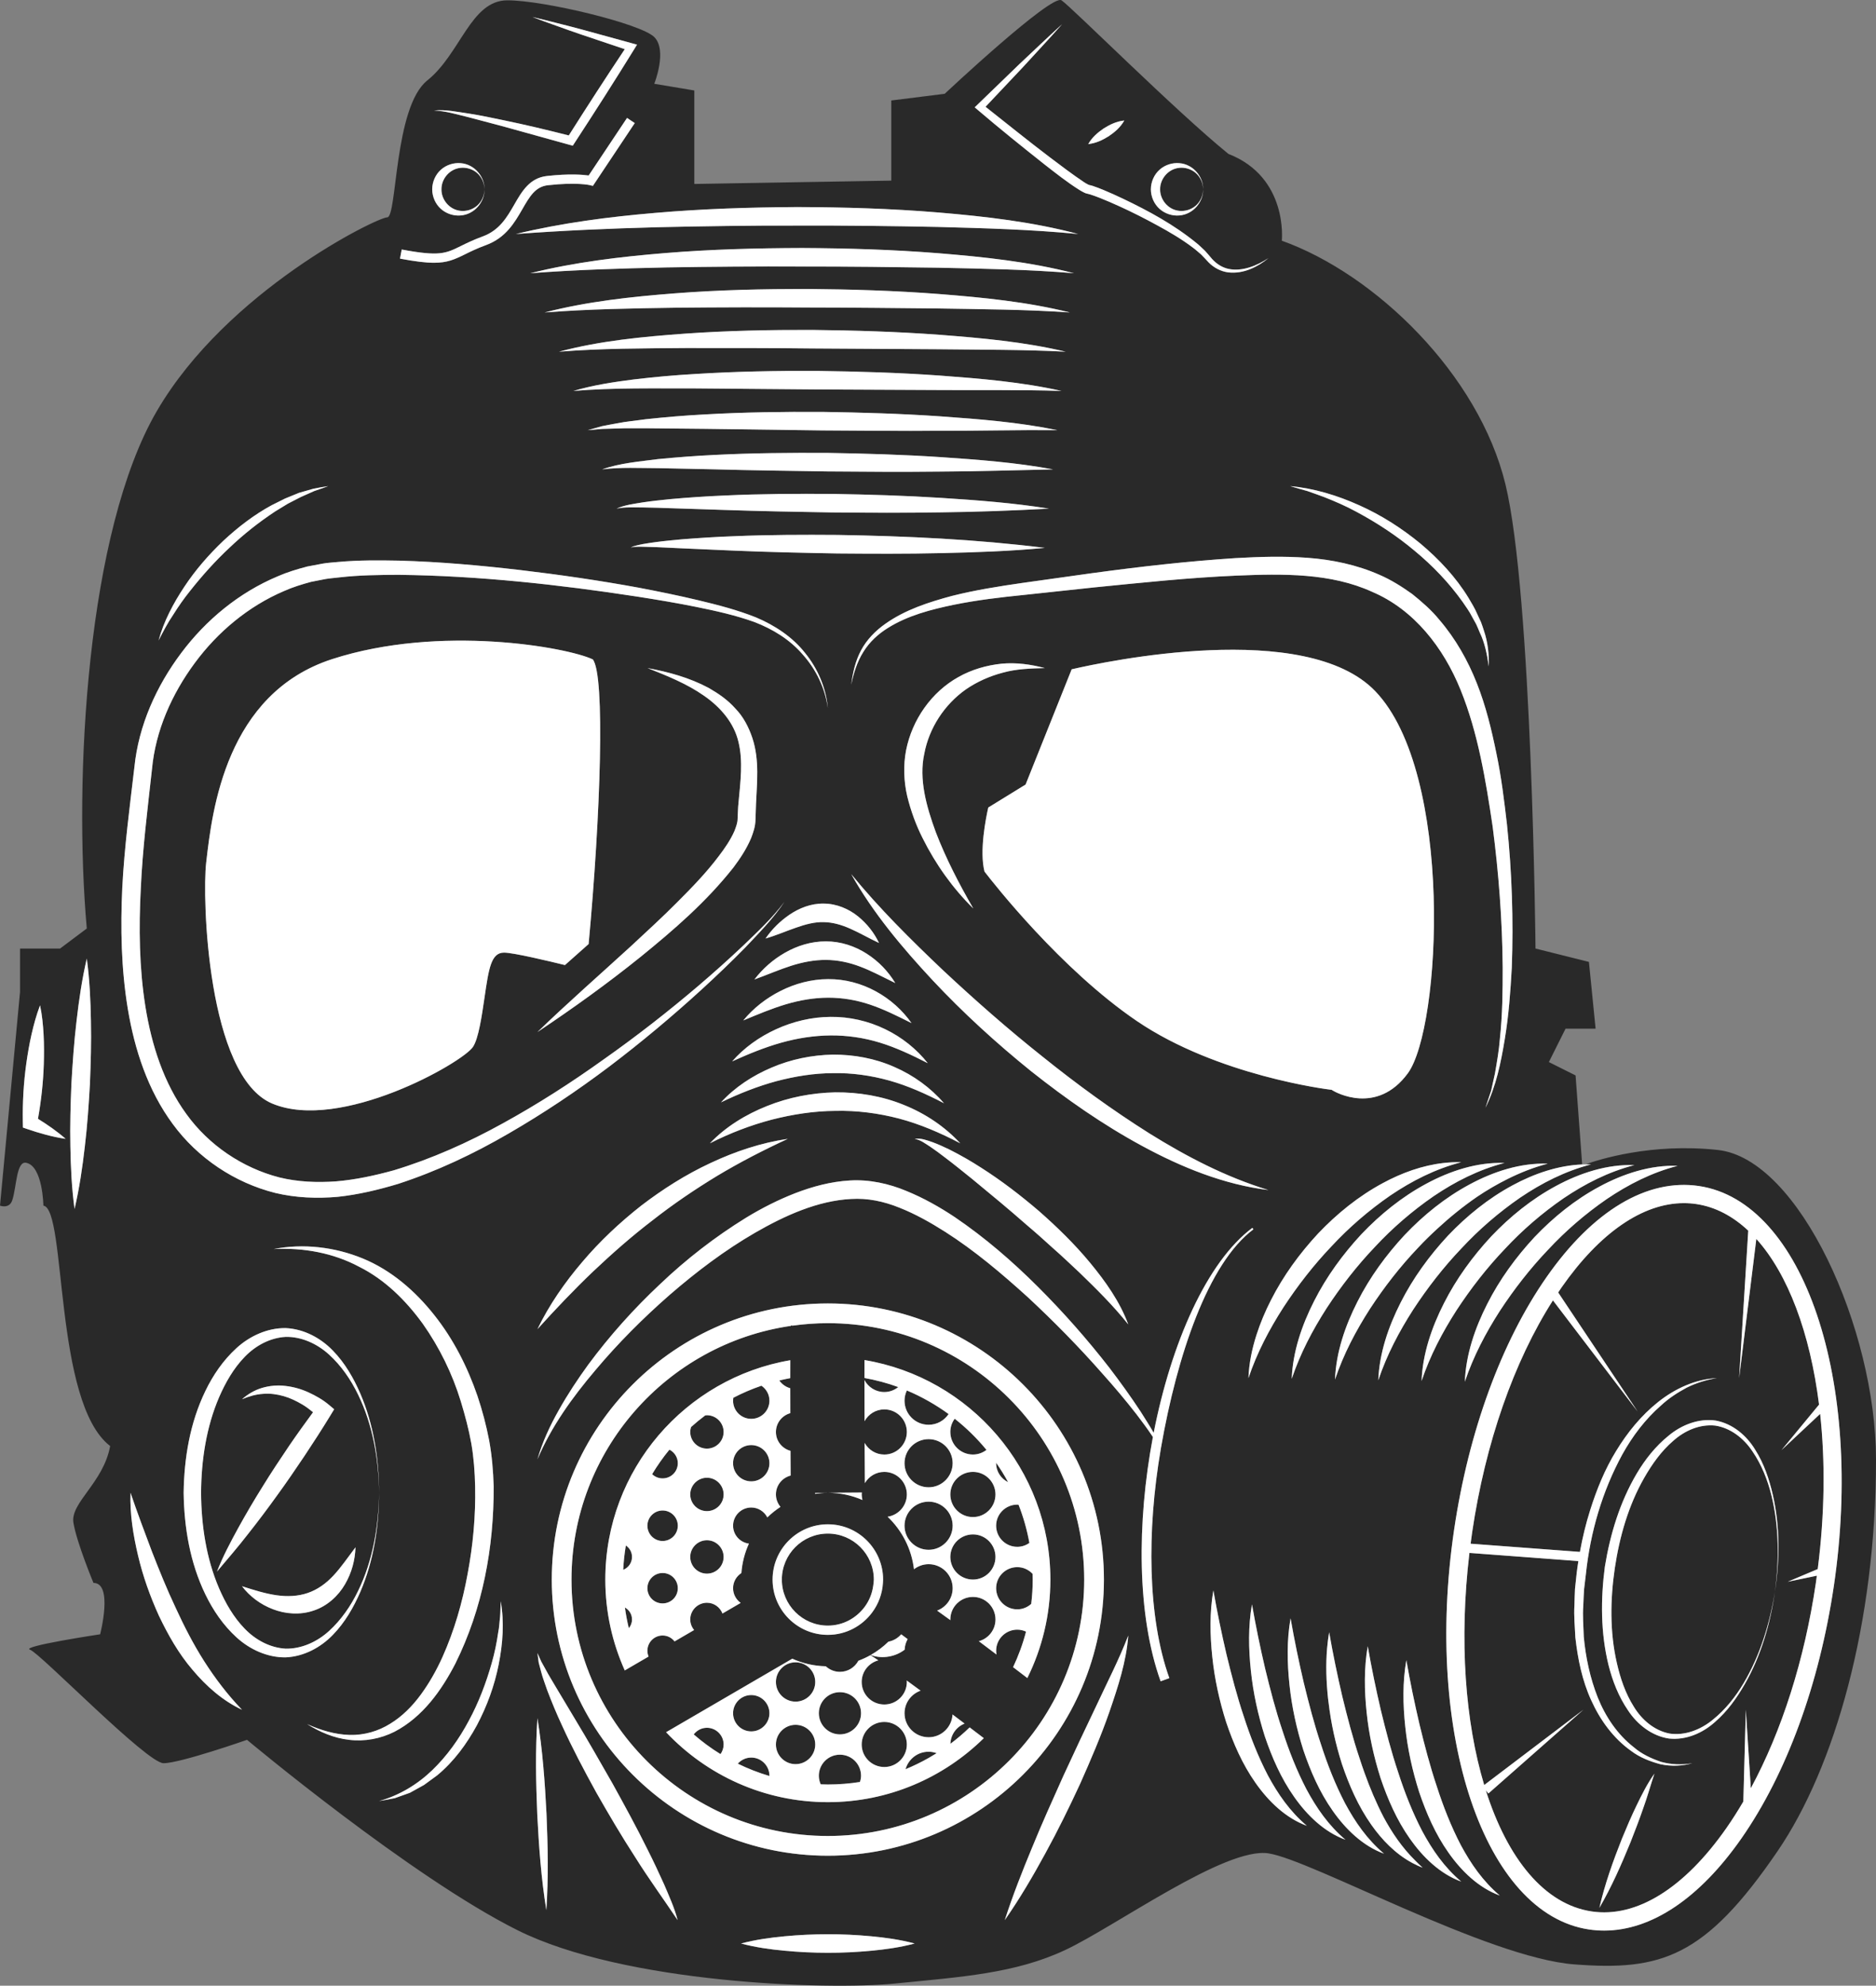 <?xml version="1.0" encoding="UTF-8" standalone="no"?>
<svg
   xmlns:dc="http://purl.org/dc/elements/1.1/"
   xmlns:cc="http://creativecommons.org/ns#"
   xmlns:rdf="http://www.w3.org/1999/02/22-rdf-syntax-ns#"
   xmlns:svg="http://www.w3.org/2000/svg"
   xmlns="http://www.w3.org/2000/svg"
   xmlns:sodipodi="http://sodipodi.sourceforge.net/DTD/sodipodi-0.dtd"
   xmlns:inkscape="http://www.inkscape.org/namespaces/inkscape"
   viewBox="0 0 713.109 754.647"
   height="754.647"
   width="713.109"
   xml:space="preserve"
   id="svg2"
   version="1.1"
   sodipodi:docname="gas-mask-2-publicdomainvectors.org.svg"
   inkscape:version="0.92.3 (2405546, 2018-03-11)"><rect x="0" y="0" width="713.109" height="754.647" fill="#808080" stroke="none"/><title
     id="title123">Gas mask</title><sodipodi:namedview
     pagecolor="#ffffff"
     bordercolor="#666666"
     borderopacity="1"
     objecttolerance="10"
     gridtolerance="10"
     guidetolerance="10"
     inkscape:pageopacity="0"
     inkscape:pageshadow="2"
     inkscape:window-width="1920"
     inkscape:window-height="1017"
     id="namedview37"
     showgrid="false"
     fit-margin-top="0"
     fit-margin-left="0"
     fit-margin-right="0"
     fit-margin-bottom="0"
     inkscape:zoom="0.80651738"
     inkscape:cx="335.11171"
     inkscape:cy="282.87752"
     inkscape:window-x="3832"
     inkscape:window-y="-8"
     inkscape:window-maximized="1"
     inkscape:current-layer="svg2" /><defs
     id="defs6"><clipPath
       id="clipPath18"
       clipPathUnits="userSpaceOnUse"><path
         id="path16"
         d="M 0,660 H 660 V 0 H 0 Z"
         inkscape:connector-curvature="0" /></clipPath></defs><path
     inkscape:connector-curvature="0"
     d="m 314.68,617.785 c 5.736,0 10.789,-2.815 13.979,-7.095 1.716,-2.301 2.849,-5.019 3.261,-7.992 0.112,-0.791 0.241,-1.577 0.241,-2.396 0,-9.64 -7.84,-17.483 -17.481,-17.483 -9.637,0 -17.479,7.843 -17.479,17.483 0,9.637 7.841,17.483 17.479,17.483 m -77.137,-6.876 c 0.361,2.669 0.859,5.296 1.487,7.873 0.745,-0.911 1.209,-2.057 1.209,-3.328 0,-1.969 -1.093,-3.653 -2.696,-4.545 m 2.696,-19.209 c 0,-1.825 -0.929,-3.421 -2.343,-4.355 -0.507,3.029 -0.852,6.108 -0.996,9.244 1.953,-0.764 3.339,-2.661 3.339,-4.889 m 11.633,17.659 c 3.208,0 5.78,-2.572 5.78,-5.78 0,-3.173 -2.572,-5.781 -5.78,-5.781 -3.208,0 -5.779,2.608 -5.779,5.781 0,3.208 2.571,5.78 5.779,5.78 m 0,-23.721 c 3.208,0 5.78,-2.608 5.78,-5.813 0,-3.175 -2.572,-5.78 -5.78,-5.78 -3.208,0 -5.779,2.605 -5.779,5.78 0,3.205 2.571,5.813 5.779,5.813 m 5.78,-29.571 c 0,-2.244 -1.301,-4.187 -3.191,-5.144 -2.412,2.937 -4.608,6.053 -6.572,9.325 1.033,0.984 2.429,1.597 3.983,1.597 3.208,0 5.78,-2.571 5.78,-5.779 m 11.068,41.98 c 3.488,0 6.343,-2.823 6.343,-6.347 0,-3.489 -2.855,-6.345 -6.343,-6.345 -3.489,0 -6.345,2.856 -6.345,6.345 0,3.524 2.856,6.347 6.345,6.347 m 0,-23.76 c 3.488,0 6.343,-2.816 6.343,-6.34 0,-3.492 -2.855,-6.349 -6.343,-6.349 -3.489,0 -6.345,2.857 -6.345,6.349 0,3.524 2.856,6.34 6.345,6.34 m 0,82.337 c -2.049,0 -3.861,1 -5.023,2.519 3.18,2.759 6.577,5.271 10.179,7.488 0.743,-1.036 1.187,-2.297 1.187,-3.663 0,-3.487 -2.855,-6.344 -6.343,-6.344 m 0,-106.093 c 3.488,0 6.343,-2.819 6.343,-6.341 0,-3.492 -2.855,-6.345 -6.343,-6.345 -0.224,0 -0.435,0.041 -0.653,0.064 -1.863,1.395 -3.653,2.879 -5.385,4.431 -0.18,0.589 -0.307,1.203 -0.307,1.851 0,3.523 2.856,6.341 6.345,6.341 m 16.847,-11.313 c 3.807,0 6.911,-3.065 6.911,-6.907 0,-2.371 -1.205,-4.449 -3.029,-5.685 -3.691,1.265 -7.259,2.796 -10.679,4.58 -0.057,0.359 -0.112,0.724 -0.112,1.105 0,3.841 3.103,6.907 6.909,6.907 m 0,128.721 c -2.037,0 -3.855,0.909 -5.121,2.317 3.837,1.883 7.857,3.453 12.019,4.689 0,-0.035 0.013,-0.063 0.013,-0.101 0,-3.804 -3.104,-6.905 -6.911,-6.905 m 0,-23.757 c -3.807,0 -6.909,3.104 -6.909,6.909 0,3.805 3.103,6.908 6.909,6.908 3.807,0 6.911,-3.103 6.911,-6.908 0,-3.805 -3.104,-6.909 -6.911,-6.909 m 0,-81.208 c 3.807,0 6.911,-3.067 6.911,-6.907 0,-3.807 -3.104,-6.873 -6.911,-6.873 -3.807,0 -6.909,3.067 -6.909,6.873 0,3.84 3.103,6.907 6.909,6.907 m 16.847,92.525 c -4.121,0 -7.471,3.348 -7.471,7.469 0,4.124 3.349,7.473 7.471,7.473 4.125,0 7.473,-3.349 7.473,-7.473 0,-4.121 -3.348,-7.469 -7.473,-7.469 m 0,-23.76 c -4.121,0 -7.471,3.351 -7.471,7.473 0,4.125 3.349,7.471 7.471,7.471 4.125,0 7.473,-3.345 7.473,-7.471 0,-4.123 -3.348,-7.473 -7.473,-7.473 m 16.848,35.107 c -4.404,0 -8,3.561 -8,7.999 0,1.169 0.261,2.269 0.707,3.267 0.903,0.029 1.803,0.065 2.712,0.065 4.16,0 8.24,-0.331 12.223,-0.959 0.232,-0.755 0.396,-1.54 0.396,-2.373 0,-4.437 -3.595,-7.999 -8.037,-7.999 m 0,-23.755 c -4.404,0 -8,3.561 -8,8 0,4.44 3.596,8.036 8,8.036 4.443,0 8.037,-3.596 8.037,-8.036 0,-4.439 -3.595,-8 -8.037,-8 m 16.884,11.312 c -4.757,0 -8.6,3.843 -8.6,8.565 0,4.723 3.843,8.564 8.6,8.564 4.721,0 8.565,-3.841 8.565,-8.564 0,-4.723 -3.844,-8.565 -8.565,-8.565 m 16.835,-112.931 c 0.005,0 0.007,10e-4 0.011,10e-4 3.168,0 5.956,-1.615 7.595,-4.072 -2.432,-1.777 -4.973,-3.409 -7.605,-4.903 -2.66,-1.505 -5.412,-2.873 -8.257,-4.061 -0.557,1.18 -0.891,2.481 -0.891,3.873 0,5.072 4.079,9.155 9.148,9.161 m 0,23.757 h 0.011 c 5.043,0 9.132,-4.123 9.132,-9.163 0,-5.044 -4.089,-9.129 -9.132,-9.129 -0.004,0 -0.005,10e-4 -0.011,10e-4 -5.069,0.007 -9.148,4.089 -9.148,9.128 0,5.035 4.079,9.156 9.148,9.163 m 0,100.493 c -4.197,0.005 -7.68,2.819 -8.764,6.643 3.021,-1.24 5.947,-2.669 8.764,-4.264 1.035,-0.585 2.052,-1.192 3.057,-1.82 -0.953,-0.343 -1.968,-0.56 -3.047,-0.56 -0.004,0 -0.005,10e-4 -0.011,10e-4 m 0.011,-95.032 c -0.004,0 -0.005,10e-4 -0.011,10e-4 -5.069,0.008 -9.148,4.095 -9.148,9.132 0,5.032 4.079,9.153 9.148,9.161 0.005,0 0.007,10e-4 0.011,10e-4 5.043,0 9.132,-4.125 9.132,-9.163 0,-5.044 -4.089,-9.133 -9.132,-9.133 m 30.22,-7.409 c -1.375,-2.544 -2.904,-4.992 -4.543,-7.352 -0.001,0.044 -0.015,0.088 -0.015,0.137 0,3.188 1.868,5.916 4.557,7.215 m 3.481,24.576 c 1.715,0 3.297,-0.556 4.601,-1.483 -0.909,-5.02 -2.293,-9.868 -4.113,-14.503 -0.163,-0.009 -0.319,-0.052 -0.488,-0.052 -4.444,0 -8.039,3.597 -8.039,8.004 0,4.44 3.595,8.033 8.039,8.033 m 0,23.759 c 2.041,0 3.885,-0.796 5.301,-2.064 0.357,-3.037 0.567,-6.117 0.567,-9.251 0,-0.735 -0.037,-1.455 -0.059,-2.181 -1.46,-1.556 -3.517,-2.544 -5.809,-2.544 -4.444,0 -8.039,3.595 -8.039,8.003 0,4.44 3.595,8.037 8.039,8.037 m -16.849,-28.481 c -4.761,0 -8.601,3.841 -8.601,8.565 0,4.759 3.84,8.601 8.601,8.601 4.721,0 8.563,-3.843 8.563,-8.601 0,-4.724 -3.841,-8.565 -8.563,-8.565 m -8.601,-15.188 c 0,4.757 3.84,8.599 8.601,8.599 4.721,0 8.563,-3.841 8.563,-8.599 0,-4.728 -3.841,-8.569 -8.563,-8.569 -4.761,0 -8.601,3.841 -8.601,8.569 m 8.601,-15.159 c 1.936,0 3.703,-0.671 5.141,-1.763 -3.585,-4.377 -7.643,-8.349 -12.084,-11.853 -1.033,1.412 -1.659,3.139 -1.659,5.017 0,4.759 3.84,8.599 8.601,8.599 m -139.753,47.515 c 0,12.293 2.659,23.975 7.399,34.524 l 9.045,-5.269 c -0.283,-0.684 -0.44,-1.432 -0.44,-2.223 0,-3.173 2.571,-5.779 5.779,-5.779 1.861,0 3.489,0.891 4.543,2.247 l 7.432,-4.327 c -0.905,-1.095 -1.472,-2.48 -1.472,-4.021 0,-3.489 2.856,-6.343 6.345,-6.343 2.691,0 4.991,1.707 5.905,4.089 l 6.919,-4.031 c -1.739,-1.259 -2.887,-3.289 -2.887,-5.592 0,-2.423 1.263,-4.539 3.159,-5.761 0.295,-3.965 1.287,-7.728 2.863,-11.176 -3.387,-0.443 -6.021,-3.317 -6.021,-6.817 0,-3.809 3.103,-6.913 6.909,-6.913 2.668,0 4.963,1.543 6.113,3.765 1.529,-1.489 3.201,-2.828 4.999,-4 -1.068,-1.292 -1.736,-2.925 -1.736,-4.729 0,-3.475 2.384,-6.344 5.595,-7.175 -0.023,-3.003 -0.04,-6.155 -0.057,-9.396 -3.181,-0.857 -5.537,-3.733 -5.537,-7.153 0,-3.427 2.324,-6.287 5.472,-7.168 -0.011,-3.244 -0.016,-6.419 -0.021,-9.464 -1.707,-0.48 -3.179,-1.527 -4.155,-2.949 1.372,-0.336 2.756,-0.625 4.155,-0.887 0,-2.421 0.007,-4.7 0.017,-6.817 -39.869,6.805 -70.321,41.584 -70.321,83.365 m 98.508,-83.429 c -0.004,2.056 -0.005,4.343 -0.005,6.813 4.42,0.801 8.723,1.947 12.853,3.459 -1.464,1.161 -3.289,1.887 -5.3,1.887 -3.291,0 -6.105,-1.857 -7.553,-4.552 0.003,4.684 0.015,9.997 0.036,15.631 1.459,-2.659 4.255,-4.488 7.517,-4.488 4.721,0 8.565,3.843 8.565,8.567 0,4.759 -3.844,8.599 -8.565,8.599 -3.235,0 -6.012,-1.797 -7.48,-4.429 0.024,5.039 0.055,10.192 0.088,15.271 1.493,-2.529 4.225,-4.252 7.392,-4.252 4.721,0 8.565,3.841 8.565,8.569 0,4.321 -3.185,7.859 -7.312,8.471 5.421,5.159 9.089,12.132 10.019,19.959 1.541,-1.187 3.457,-1.923 5.563,-1.924 0.005,0 0.007,-10e-4 0.011,-10e-4 5.043,0 9.132,4.085 9.132,9.128 0,3.9 -2.461,7.208 -5.907,8.511 1.548,1.097 3.228,2.303 5.051,3.631 -0.001,-0.089 -0.025,-0.171 -0.025,-0.265 0,-4.721 3.84,-8.564 8.601,-8.564 4.721,0 8.563,3.843 8.563,8.564 0,3.977 -2.696,7.279 -6.329,8.268 2.108,1.581 4.34,3.264 6.725,5.071 -0.088,-0.473 -0.148,-0.959 -0.148,-1.459 0,-4.407 3.595,-8 8.039,-8 1.188,0 2.304,0.281 3.323,0.751 -1.224,4.685 -2.883,9.199 -4.919,13.499 1.744,1.328 3.541,2.7 5.42,4.137 5.593,-11.288 8.756,-23.991 8.756,-37.419 0,-41.904 -30.631,-76.771 -70.675,-83.429 m -34.924,83.429 c 0,11.581 9.425,21.005 21.007,21.005 6.889,0 12.995,-3.347 16.828,-8.485 2.388,-3.2 3.88,-7.089 4.119,-11.319 0.023,-0.401 0.06,-0.797 0.06,-1.201 0,-11.585 -9.424,-21.009 -21.007,-21.009 -11.581,0 -21.007,9.424 -21.007,21.009 m 50.195,26.655 c 0.059,-1.464 0.473,-2.821 1.144,-4.031 l -2.447,-1.829 c -1.24,1.421 -2.923,2.44 -4.852,2.8 -2.011,1.967 -4.273,3.661 -6.732,5.061 3.275,1.312 8.575,1.264 12.887,-2.001 m -29.172,-59.645 c 4.673,0.003 9.111,0.985 13.14,2.744 -0.172,-0.681 -0.291,-1.379 -0.291,-2.109 0,-0.252 0.053,-0.488 0.073,-0.731 z m -4.835,0.389 c 1.572,-0.229 3.164,-0.387 4.799,-0.389 l -4.833,0.032 c 0.008,0.125 0.032,0.233 0.035,0.357 m 64.101,92.868 c -1.781,-1.36 -3.579,-2.725 -5.38,-4.092 -2.312,2.224 -4.744,4.313 -7.316,6.235 0.108,-3.492 2.299,-6.457 5.396,-7.684 -1.535,-1.168 -3.067,-2.319 -4.585,-3.463 -0.253,4.815 -4.207,8.653 -9.087,8.653 -0.004,0 -0.005,-0.003 -0.011,-0.003 -5.069,-0.005 -9.148,-4.092 -9.148,-9.125 0,-3.968 2.545,-7.311 6.101,-8.571 -1.836,-1.355 -3.608,-2.653 -5.279,-3.872 0.013,0.192 0.056,0.371 0.056,0.564 0,4.76 -3.844,8.564 -8.565,8.564 -4.757,0 -8.6,-3.804 -8.6,-8.564 0,-3.935 2.681,-7.224 6.325,-8.221 -1.261,-0.856 -2.275,-1.516 -3.012,-1.955 -1.456,0.821 -2.984,1.519 -4.565,2.111 -1.36,2.505 -3.98,4.223 -7.032,4.223 -2.071,0 -3.947,-0.813 -5.369,-2.119 -4.529,-0.105 -8.825,-1.123 -12.728,-2.877 l -47.965,27.937 c 15.432,16.345 37.28,26.581 61.481,26.581 23.071,0 44.005,-9.295 59.283,-24.323 M 217.236,600.303 c 0,-48.967 36.305,-89.593 83.408,-96.421 0.004,-0.037 0.007,-0.115 0.009,-0.151 l 0.659,0.065 c 4.373,-0.603 8.832,-0.939 13.368,-0.939 53.733,0 97.445,43.712 97.445,97.445 0,53.727 -43.712,97.441 -97.445,97.441 -53.731,0 -97.444,-43.715 -97.444,-97.441 m 479.859,2.372 c 11.508,-77.899 -11.505,-146.056 -51.303,-151.939 -19.712,-2.917 -40.301,9.387 -57.921,34.637 -17.139,24.548 -29.611,58.631 -35.129,95.971 -11.509,77.899 11.504,146.056 51.3,151.937 1.905,0.283 3.815,0.423 5.732,0.423 17.943,0 36.272,-12.244 52.196,-35.055 17.133,-24.548 29.605,-58.632 35.125,-95.975 m -126.988,117.707 c -6.455,-5.457 -11.016,-12.123 -14.823,-19.187 -3.707,-7.129 -6.671,-14.657 -9.148,-22.372 -2.585,-7.688 -4.632,-15.587 -6.567,-23.557 -1.868,-7.999 -3.539,-16.036 -4.987,-24.34 -1.475,8.331 -1.308,16.875 -0.417,25.261 0.872,8.409 2.699,16.717 5.277,24.833 2.72,8.053 6.169,15.987 11.156,23.056 4.913,7.003 11.485,13.392 19.508,16.305 m -14.665,-5.301 c -6.459,-5.457 -11.019,-12.123 -14.827,-19.185 -3.704,-7.128 -6.668,-14.661 -9.148,-22.373 -2.584,-7.685 -4.632,-15.588 -6.569,-23.557 -1.867,-7.996 -3.533,-16.036 -4.987,-24.336 -1.469,8.327 -1.304,16.875 -0.415,25.259 0.871,8.411 2.699,16.72 5.275,24.831 2.721,8.059 6.172,15.988 11.16,23.057 4.913,7.005 11.481,13.392 19.511,16.305 m -14.671,-5.299 c -1.021,-0.865 -1.921,-1.807 -2.852,-2.725 -4.956,-4.899 -8.769,-10.517 -11.973,-16.461 -2.827,-5.44 -5.215,-11.109 -7.293,-16.919 -0.645,-1.807 -1.264,-3.624 -1.853,-5.453 -2.587,-7.689 -4.632,-15.588 -6.571,-23.557 -1.869,-8 -3.535,-16.04 -4.987,-24.343 -0.351,2.005 -0.6,4.023 -0.779,6.045 -0.557,6.388 -0.309,12.847 0.363,19.215 0.051,0.455 0.128,0.901 0.18,1.352 0.921,7.952 2.66,15.805 5.1,23.485 2.72,8.056 6.173,15.985 11.156,23.057 4.036,5.751 9.208,11.056 15.368,14.393 0.075,0.041 0.147,0.08 0.221,0.121 1.268,0.679 2.568,1.296 3.92,1.789 m -14.667,-5.3 c -6.457,-5.457 -11.02,-12.123 -14.827,-19.189 -3.708,-7.125 -6.671,-14.657 -9.145,-22.369 -2.585,-7.691 -4.636,-15.588 -6.571,-23.56 -1.868,-7.996 -3.536,-16.037 -4.985,-24.339 -1.473,8.332 -1.308,16.875 -0.417,25.261 0.873,8.412 2.7,16.717 5.276,24.835 2.721,8.052 6.173,15.984 11.16,23.056 4.909,7.001 11.481,13.391 19.509,16.305 m -14.671,-5.299 c -6.46,-5.459 -11.016,-12.124 -14.825,-19.191 -3.703,-7.127 -6.665,-14.656 -9.148,-22.372 -2.584,-7.684 -4.631,-15.585 -6.567,-23.555 -1.871,-7.999 -3.535,-16.04 -4.988,-24.34 -1.472,8.332 -1.305,16.875 -0.415,25.26 0.872,8.412 2.7,16.717 5.275,24.833 2.721,8.055 6.172,15.988 11.16,23.057 4.911,7.004 11.481,13.391 19.508,16.307 m -14.669,-5.303 c -6.457,-5.456 -11.017,-12.121 -14.825,-19.188 -3.703,-7.128 -6.671,-14.659 -9.148,-22.372 -2.585,-7.685 -4.632,-15.587 -6.568,-23.553 -1.867,-8.004 -3.536,-16.039 -4.987,-24.343 -1.469,8.331 -1.301,16.872 -0.416,25.259 0.872,8.415 2.703,16.721 5.279,24.833 2.72,8.057 6.173,15.989 11.156,23.057 4.912,7.004 11.484,13.393 19.509,16.307 m -52.268,-56.107 c -8.287,-23.087 -8.608,-55.909 -3.296,-86.853 l 0.128,-0.761 c 6.147,-35.161 17.859,-70.033 35.123,-82.961 l -0.409,-0.553 c -17.355,13 -30.841,43.88 -37.5,77.897 -1.565,-2.755 -3.305,-5.424 -4.972,-8.085 -3.749,-5.701 -7.747,-11.239 -11.887,-16.664 -8.384,-10.776 -17.429,-21.049 -27.127,-30.724 -9.695,-9.673 -20.121,-18.699 -31.613,-26.501 -5.78,-3.845 -11.899,-7.3 -18.488,-9.985 -6.507,-2.72 -13.961,-4.391 -21.309,-3.952 -7.303,0.408 -14.263,2.295 -20.823,4.819 -6.563,2.552 -12.797,5.725 -18.719,9.333 -11.804,7.277 -22.732,15.76 -32.677,25.228 -10.016,9.389 -19.195,19.637 -27.344,30.648 -4.025,5.536 -7.8,11.26 -11.153,17.22 -3.364,5.945 -6.279,12.193 -8.14,18.743 5.303,-12.533 13.287,-23.575 21.993,-33.839 8.659,-10.325 18.211,-19.875 28.321,-28.709 10.148,-8.781 20.88,-16.905 32.391,-23.563 11.413,-6.584 23.861,-12.184 36.504,-12.843 6.237,-0.396 12.377,0.873 18.412,3.316 6.019,2.372 11.789,5.623 17.379,9.173 11.209,7.14 21.497,15.855 31.465,24.884 9.852,9.169 19.337,18.808 28.265,28.957 4.508,5.033 8.881,10.197 13.028,15.545 2.044,2.688 4.081,5.397 5.947,8.212 0.084,0.121 0.163,0.249 0.247,0.372 -6.155,32.569 -6.056,67.788 2.939,92.835 z m -15.617,-16.192 c -3.565,9.243 -8.064,17.897 -12.199,26.799 -4.244,8.833 -8.404,17.712 -12.516,26.619 -4.009,8.955 -8.063,17.899 -11.781,27.011 -3.773,9.085 -7.387,18.256 -10.451,27.717 5.693,-8.16 10.697,-16.68 15.409,-25.347 4.749,-8.651 9.091,-17.505 13.235,-26.456 4.007,-9.019 7.921,-18.084 11.169,-27.447 3.192,-9.331 6.393,-18.909 7.133,-28.896 M 347.672,738.607 c -5.497,-1.467 -10.995,-2.233 -16.496,-2.749 -5.499,-0.512 -10.996,-0.791 -16.496,-0.772 -5.497,-0.007 -10.996,0.267 -16.493,0.783 -5.5,0.523 -10.997,1.281 -16.495,2.739 5.497,1.46 10.995,2.225 16.495,2.741 5.497,0.516 10.996,0.789 16.493,0.784 5.5,0.019 10.997,-0.261 16.496,-0.775 5.501,-0.513 10.999,-1.283 16.496,-2.751 M 314.68,705.241 c 57.868,0 104.944,-47.079 104.944,-104.939 0,-57.867 -47.076,-104.944 -104.944,-104.944 -57.863,0 -104.94,47.077 -104.94,104.944 0,57.86 47.077,104.939 104.94,104.939 m -57.097,24.485 c -1.201,-4.729 -3.261,-9.125 -5.128,-13.557 -1.98,-4.383 -4.017,-8.733 -6.171,-13.009 -4.243,-8.599 -8.833,-16.984 -13.451,-25.345 -4.74,-8.293 -9.461,-16.58 -14.401,-24.74 l -7.341,-12.272 c -1.187,-2.047 -2.485,-4.088 -3.589,-6.176 l -1.735,-3.133 -1.477,-3.276 0.48,3.625 0.933,3.521 c 0.6,2.391 1.524,4.596 2.279,6.923 1.727,4.509 3.564,8.981 5.6,13.336 3.984,8.764 8.475,17.249 13.104,25.636 4.74,8.328 9.604,16.579 14.815,24.615 5.081,8.119 10.741,15.857 16.083,23.853 M 207.74,689.359 c -0.619,-12.157 -1.503,-24.304 -3.451,-36.401 -0.821,12.228 -0.575,24.4 -0.068,36.563 0.615,12.161 1.495,24.303 3.453,36.4 0.827,-12.225 0.581,-24.399 0.065,-36.561 M 204.289,392.228 c 13.465,-8.997 26.6,-18.42 39.231,-28.591 12.585,-10.228 24.929,-20.855 35.307,-34.001 2.516,-3.367 4.892,-6.917 6.676,-11.092 0.811,-2.147 1.629,-4.368 1.672,-7.063 l 0.204,-5.933 c 0.313,-7.832 1.409,-16.553 -1.368,-25.025 -1.381,-4.144 -3.469,-8.199 -6.527,-11.299 -2.877,-3.271 -6.444,-5.676 -10.053,-7.759 -7.375,-3.948 -15.323,-6.092 -23.268,-7.568 7.527,2.975 15.027,6.001 21.443,10.507 6.404,4.421 11.473,10.452 13.116,17.633 1.756,7.191 0.761,14.919 -10e-4,23.073 -0.235,1.965 -0.224,4.299 -0.348,6.152 0.003,1.372 -0.588,3.024 -1.219,4.615 -1.429,3.239 -3.588,6.437 -5.936,9.495 -4.653,6.201 -10.207,11.939 -15.84,17.564 -5.615,5.672 -11.548,11.063 -17.425,16.545 -11.848,10.859 -24.021,21.471 -35.663,32.747 m 19.46,-33.455 c 4.543,-48.919 6.353,-102.184 1.585,-108.175 -9.681,-4.604 -58.075,-13.377 -99.057,-0.115 -40.455,13.088 -45.625,57.689 -47.835,76.733 l -0.079,0.683 c -1.524,13.103 0.316,81.115 25.143,91.508 25.869,10.828 72.216,-15.453 76.279,-21.541 2.125,-3.189 3.384,-11.829 4.396,-18.775 1.604,-10.999 2.487,-17.059 7.42,-17.059 3.549,0 17.493,3.341 23.153,4.732 z m 7.835,46.572 c 12.197,-9.244 23.929,-19.068 35.211,-29.369 5.625,-5.167 11.159,-10.435 16.503,-15.891 5.235,-5.54 10.644,-11.012 14.889,-17.367 -4.529,6.14 -10.168,11.332 -15.636,16.608 -5.527,5.236 -11.211,10.303 -16.995,15.249 -11.588,9.868 -23.595,19.231 -36.013,27.984 -12.347,8.845 -25.137,17.061 -38.403,24.352 -13.237,7.324 -27.103,13.508 -41.433,17.844 -7.204,1.988 -14.503,3.575 -21.857,4.201 -7.339,0.539 -14.7,0.229 -21.703,-1.499 -14.045,-3.635 -26.809,-12.285 -35.291,-24.059 -8.612,-11.799 -13.245,-26.245 -15.597,-40.904 -2.349,-14.728 -2.529,-29.839 -1.741,-44.883 0.677,-15.095 2.568,-30.084 4.253,-45.337 1.341,-14.565 7.499,-28.445 16.243,-40.276 8.725,-11.853 20.444,-21.612 33.905,-27.359 3.339,-1.503 6.845,-2.572 10.357,-3.516 l 5.349,-1.047 c 1.793,-0.321 3.68,-0.424 5.517,-0.663 7.389,-0.839 14.965,-0.939 22.512,-0.956 30.275,0.367 60.64,3.677 90.679,8.293 7.511,1.169 15.015,2.425 22.459,3.932 7.439,1.507 14.879,3.157 21.947,5.704 6.969,2.667 13.579,6.695 18.472,12.444 5.008,5.601 8.452,12.737 9.469,20.291 -0.667,-7.596 -3.792,-14.991 -8.66,-20.972 -4.8,-6.088 -11.495,-10.485 -18.596,-13.491 -7.181,-2.871 -14.628,-4.783 -22.064,-6.559 -7.445,-1.777 -14.937,-3.299 -22.448,-4.735 -15.037,-2.757 -30.171,-4.956 -45.359,-6.748 -15.195,-1.759 -30.447,-3.127 -45.813,-3.556 -7.689,-0.144 -15.392,-0.213 -23.172,0.503 -1.949,0.204 -3.887,0.273 -5.844,0.616 l -5.877,1.111 c -3.847,0.997 -7.663,2.145 -11.293,3.744 -14.652,6.139 -27.244,16.527 -36.667,29.123 -9.412,12.539 -16.207,27.5 -17.8,43.4 -1.765,15.036 -3.804,30.317 -4.6,45.696 -0.727,15.38 -0.432,30.941 2.125,46.335 2.575,15.305 7.548,30.727 17.076,43.612 9.461,12.895 23.472,22.277 38.984,26.172 7.827,1.864 15.868,2.157 23.712,1.468 7.845,-0.836 15.455,-2.669 22.896,-4.899 14.768,-4.813 28.765,-11.435 42.039,-19.151 13.295,-7.691 26.048,-16.229 38.265,-25.448 m -41.253,203.205 c -0.123,2.015 -0.073,4.004 -0.245,5.992 -0.256,1.976 -0.295,3.96 -0.721,5.908 -0.552,3.923 -1.363,7.8 -2.448,11.593 -2.151,7.584 -4.961,14.975 -8.696,21.871 -3.672,6.915 -8.257,13.353 -13.876,18.787 -5.619,5.409 -12.487,9.609 -20.239,11.768 1.968,-0.325 3.961,-0.684 5.955,-1.096 l 5.755,-2.048 5.368,-2.972 4.967,-3.625 c 6.359,-5.239 11.285,-11.991 15.173,-19.147 3.809,-7.22 6.636,-14.94 8.217,-22.912 1.589,-7.943 2.197,-16.18 0.791,-24.119 m -40.345,49.56 c 10.717,-5.599 17.859,-15.723 23.141,-25.949 10.372,-20.897 14.648,-44.144 14.525,-67.309 -0.167,-5.808 -0.66,-11.633 -1.713,-17.436 -1.111,-5.772 -2.585,-11.355 -4.443,-16.885 -3.769,-10.988 -9.108,-21.551 -16.388,-30.713 -7.212,-9.135 -16.352,-17.093 -27.195,-21.544 -10.787,-4.431 -22.703,-5.751 -33.867,-3.592 11.335,-0.58 22.664,1.496 32.403,6.7 9.887,4.924 17.872,12.891 24.281,21.729 6.316,8.963 11.225,18.961 14.444,29.509 1.592,5.261 3.039,10.639 3.991,16.007 0.92,5.356 1.337,10.853 1.443,16.364 0.221,11.04 -0.792,22.165 -2.844,33.068 -1.981,10.909 -5.077,21.657 -9.589,31.709 -2.269,5.017 -4.973,9.82 -8.193,14.221 -3.216,4.383 -7.079,8.312 -11.676,11.104 -4.549,2.851 -9.924,4.399 -15.423,4.248 -5.5,-0.147 -10.977,-1.783 -16.147,-4.112 4.804,2.995 10.192,5.333 16.02,5.976 5.796,0.713 11.9,-0.401 17.229,-3.095 M 108.608,629.868 c 6.988,-0.321 13.333,-3.805 17.895,-8.523 4.624,-4.737 7.9,-10.469 10.473,-16.376 5.107,-11.9 7.047,-24.859 7.129,-37.657 -0.084,-12.803 -2.017,-25.763 -7.127,-37.663 -2.567,-5.915 -5.844,-11.641 -10.469,-16.384 -4.561,-4.716 -10.909,-8.204 -17.901,-8.529 -6.981,-0.105 -13.752,3.049 -18.748,7.632 -5.04,4.609 -8.904,10.265 -11.799,16.283 -5.861,12.085 -8.069,25.461 -8.261,38.661 0.193,13.197 2.416,26.568 8.275,38.647 2.911,6.008 6.76,11.675 11.797,16.279 4.995,4.583 11.76,7.735 18.736,7.631 m -16.613,19.919 c -5.587,-5.808 -10.213,-11.944 -14.364,-18.421 -4.132,-6.476 -7.656,-13.347 -10.871,-20.356 -3.311,-6.977 -6.212,-14.183 -9.055,-21.461 -2.769,-7.313 -5.504,-14.661 -8.099,-22.236 -0.285,8.068 1.025,16.059 2.867,23.859 1.833,7.824 4.557,15.436 7.896,22.803 3.475,7.287 7.489,14.421 12.819,20.637 5.217,6.225 11.495,11.767 18.807,15.176 m -31.724,-406.383 c 1.751,-3.356 3.439,-6.679 5.563,-9.764 1.973,-3.159 4.112,-6.215 6.444,-9.107 4.616,-5.824 9.572,-11.364 14.991,-16.413 5.369,-5.103 11.189,-9.713 17.375,-13.785 l 4.747,-2.899 4.951,-2.549 5.111,-2.275 c 1.765,-0.593 3.537,-1.207 5.316,-1.869 -1.856,0.289 -3.729,0.597 -5.595,0.977 l -5.491,1.569 -5.297,2.159 -5.127,2.557 c -6.725,3.647 -12.823,8.353 -18.403,13.549 -5.517,5.263 -10.56,11.04 -14.764,17.397 -4.209,6.325 -7.829,13.141 -9.82,20.452 M 152.052,98.288 c 5.769,1.088 9.791,1.576 12.935,1.576 4.963,0 7.727,-1.216 11.727,-3.191 2.125,-1.051 4.537,-2.243 8.06,-3.539 7.516,-2.769 10.856,-8.565 13.803,-13.679 2.744,-4.767 4.913,-8.529 9.713,-9.063 10.853,-1.212 15.833,-0.055 15.876,-0.043 l 1.205,0.3 15.913,-23.873 -2.933,-1.955 -14.587,21.88 c -2.193,-0.319 -7.316,-0.761 -15.863,0.187 -6.576,0.731 -9.527,5.852 -12.38,10.807 -2.777,4.819 -5.648,9.807 -11.968,12.131 -3.697,1.364 -6.304,2.652 -8.4,3.685 -5.744,2.836 -8.119,4.012 -22.448,1.312 z m 12.236,-26.336 c 0.013,2.835 1.256,5.637 3.343,7.473 2.087,1.84 4.881,2.685 7.473,2.46 5.343,-0.415 9.157,-5.209 9.057,-9.933 0.1,-4.721 -3.709,-9.525 -9.057,-9.941 -2.592,-0.224 -5.396,0.613 -7.479,2.463 -2.088,1.837 -3.325,4.649 -3.337,7.479 m 0.667,-29.955 c 4.432,0.144 8.72,1.5 13.027,2.527 l 12.879,3.404 25.676,7.121 1.183,0.328 0.684,-1.048 c 7.697,-11.788 15.283,-23.649 22.677,-35.632 l 1.065,-1.728 -1.891,-0.516 -18.876,-5.185 c -3.14,-0.888 -6.321,-1.632 -9.48,-2.456 -3.161,-0.813 -6.328,-1.609 -9.513,-2.345 3.053,1.167 6.125,2.273 9.203,3.363 3.081,1.08 6.136,2.239 9.236,3.256 l 16.671,5.603 c -7.233,10.843 -14.315,21.785 -21.289,32.793 -8.231,-2.104 -16.485,-4.071 -24.808,-5.788 -4.357,-0.909 -8.717,-1.844 -13.131,-2.529 -4.395,-0.605 -8.839,-1.644 -13.312,-1.167 m 31.143,46.945 c 17.869,-1.333 35.653,-2.095 53.468,-2.568 17.807,-0.405 35.613,-0.677 53.423,-0.631 17.808,-0.073 35.619,0.155 53.433,0.511 17.813,0.473 35.6,0.959 53.424,2.688 -17.355,-4.628 -35.301,-6.677 -53.14,-8.183 -17.875,-1.477 -35.803,-2.013 -53.725,-2.061 -17.921,0.095 -35.851,0.669 -53.72,2.203 -17.857,1.516 -35.725,3.823 -53.163,8.041 m 174.416,-48.153 1.179,1.008 c 8.276,7.061 16.735,13.876 25.272,20.632 4.312,3.352 8.531,6.725 13.279,9.716 0.623,0.375 1.196,0.737 1.981,1.096 0.188,0.084 0.363,0.179 0.72,0.272 l 0.664,0.167 c 0.257,0.075 0.456,0.091 0.768,0.199 1.207,0.376 2.453,0.853 3.697,1.332 2.481,0.996 4.96,2.052 7.407,3.18 4.903,2.231 9.719,4.667 14.439,7.257 4.725,2.56 9.38,5.305 13.619,8.532 1.079,0.788 2.029,1.697 3.049,2.544 0.911,0.964 1.772,1.809 2.768,2.928 1.995,2.077 4.724,3.52 7.571,3.869 5.769,0.644 11.085,-2.045 15.247,-5.419 -4.471,2.919 -9.892,5.113 -15.032,4.12 -2.544,-0.491 -4.732,-1.955 -6.435,-3.835 -0.769,-0.948 -1.781,-2.065 -2.699,-3.112 -1.025,-0.933 -2.004,-1.949 -3.081,-2.812 -8.568,-7.025 -18.239,-12.263 -28.103,-16.973 -2.464,-1.179 -4.967,-2.292 -7.509,-3.355 -1.283,-0.516 -2.568,-1.028 -3.943,-1.483 -0.329,-0.116 -0.803,-0.216 -1.201,-0.315 l -0.3,-0.072 -0.016,-0.025 c 0.021,0.017 -0.105,-0.039 -0.229,-0.103 -0.445,-0.209 -1.029,-0.565 -1.561,-0.905 -4.369,-2.913 -8.721,-6.229 -13.029,-9.476 -8.235,-6.251 -16.293,-12.763 -24.413,-19.177 l 14.152,-14.987 c 4.98,-5.461 10.045,-10.836 14.941,-16.379 -5.484,4.964 -10.799,10.091 -16.2,15.132 L 371.587,39.749 Z m 43.14,13.972 c 3.048,-0.329 5.504,-1.563 7.823,-3.005 2.26,-1.536 4.375,-3.292 5.896,-5.956 -3.051,0.324 -5.504,1.556 -7.824,3.005 -2.252,1.543 -4.368,3.297 -5.895,5.956 m 23.815,17.191 c 0.017,2.835 1.259,5.637 3.347,7.473 2.085,1.84 4.88,2.685 7.473,2.46 5.343,-0.415 9.155,-5.209 9.056,-9.933 0.099,-4.721 -3.709,-9.525 -9.056,-9.941 -2.593,-0.224 -5.399,0.613 -7.48,2.463 -2.092,1.837 -3.327,4.649 -3.34,7.479 m 32.111,140.161 c -18.167,1.165 -36.149,3.231 -54.076,5.66 l -26.849,3.764 c -8.9,1.284 -17.976,2.707 -26.816,4.943 -8.78,2.368 -17.684,5.207 -25.269,10.568 -3.772,2.644 -7.112,6.052 -9.277,10.132 -2.175,4.084 -3.159,8.596 -3.728,13.061 0.915,-4.413 2.256,-8.787 4.644,-12.531 2.324,-3.776 5.653,-6.809 9.397,-9.12 7.512,-4.685 16.312,-6.96 25.005,-8.761 8.768,-1.777 17.612,-2.824 26.625,-3.731 l 26.915,-2.883 c 17.943,-1.779 35.877,-3.688 53.78,-4.457 17.805,-0.761 35.973,-1.008 51.66,6.161 15.857,6.729 27.111,21.164 33.628,37.307 6.581,16.24 9.527,34.123 12.157,51.8 2.32,17.779 3.68,35.729 3.833,53.697 0.023,8.977 -0.1,17.985 -1.056,26.916 -0.339,4.491 -1.128,8.912 -1.889,13.34 l -1.468,6.587 -2.144,6.412 c 4.059,-8.135 5.884,-17.173 7.353,-26.095 1.496,-8.967 2.149,-18.031 2.66,-27.096 0.672,-18.144 0.049,-36.329 -1.827,-54.419 -1.041,-9.033 -2.14,-18.077 -4.019,-27.032 -1.824,-8.943 -3.988,-17.947 -7.417,-26.617 -3.401,-8.653 -8.079,-16.961 -14.271,-24.168 -2.996,-3.692 -6.628,-6.836 -10.345,-9.82 -3.879,-2.777 -7.945,-5.336 -12.32,-7.24 -8.724,-3.864 -18.093,-5.808 -27.371,-6.497 -9.292,-0.703 -18.417,-0.401 -27.516,0.119 m 20.843,-27.371 c 2.181,0.659 4.355,1.287 6.525,1.869 2.144,0.707 4.247,1.533 6.355,2.285 4.177,1.641 8.296,3.423 12.224,5.563 7.883,4.217 15.377,9.132 22.2,14.859 6.861,5.675 13.068,12.145 18.22,19.383 1.244,1.836 2.589,3.628 3.583,5.615 l 1.617,2.924 c 0.488,0.996 0.859,2.041 1.312,3.059 1.977,4.039 2.809,8.445 3.461,12.944 0.156,-4.515 -0.36,-9.176 -1.841,-13.539 -0.365,-1.091 -0.697,-2.205 -1.121,-3.273 l -1.455,-3.136 c -0.887,-2.144 -2.131,-4.083 -3.288,-6.081 -4.816,-7.888 -11.207,-14.687 -18.229,-20.599 -7.1,-5.843 -14.9,-10.837 -23.276,-14.58 -8.345,-3.763 -17.217,-6.473 -26.287,-7.292 m 68.136,265.425 c -9.219,4.956 -17.427,11.609 -24.597,19.148 -7.084,7.625 -13.267,16.1 -17.969,25.376 -4.691,9.213 -8.141,19.317 -8.525,29.597 3.265,-9.707 7.917,-18.517 13.28,-26.865 5.425,-8.288 11.516,-16.125 18.329,-23.265 2.317,-2.499 4.765,-4.871 7.265,-7.177 4.744,-4.377 9.76,-8.448 15.065,-12.108 3.713,-2.509 7.593,-4.779 11.632,-6.792 4.835,-2.412 9.905,-4.44 15.319,-5.845 -10.308,-0.367 -20.661,2.981 -29.799,7.932 m -67.544,73.851 c 3.263,-9.709 7.92,-18.52 13.277,-26.868 5.432,-8.287 11.524,-16.125 18.335,-23.264 6.716,-7.235 14.228,-13.696 22.333,-19.288 8.159,-5.515 17.017,-10.057 26.941,-12.636 -10.305,-0.365 -20.659,2.984 -29.799,7.932 -9.217,4.957 -17.425,11.611 -24.596,19.147 -7.077,7.629 -13.263,16.101 -17.961,25.376 -4.695,9.215 -8.148,19.316 -8.531,29.601 m -16.453,-0.275 c 3.265,-9.705 7.919,-18.52 13.28,-26.867 5.428,-8.287 11.519,-16.124 18.329,-23.265 6.719,-7.232 14.232,-13.691 22.332,-19.285 8.163,-5.517 17.023,-10.059 26.951,-12.635 -2.26,-0.081 -4.523,0.045 -6.776,0.301 -8.013,0.904 -15.889,3.764 -23.023,7.627 -9.219,4.957 -17.428,11.612 -24.599,19.148 -7.083,7.627 -13.265,16.103 -17.967,25.376 -2.163,4.251 -4.043,8.695 -5.497,13.252 -1.704,5.323 -2.823,10.807 -3.031,16.348 M 397.157,253.897 c -5.273,-1.399 -10.867,-2.201 -16.517,-1.656 -5.611,0.595 -11.248,2.195 -16.323,5.059 -10.221,5.683 -17.588,16.197 -19.889,27.797 -1.124,5.773 -0.863,11.984 0.435,17.52 1.368,5.567 3.307,10.892 5.831,15.879 4.977,9.987 11.456,19.061 19.279,26.761 -5.484,-9.464 -10.432,-19.072 -14.236,-28.96 -3.629,-9.879 -6.508,-20.216 -4.391,-29.861 1.831,-9.716 7.603,-18.673 15.884,-24.493 4.179,-2.855 8.919,-4.979 13.989,-6.307 5.087,-1.424 10.445,-1.6 15.939,-1.739 m 125.617,8.785 c -26.437,-27.536 -102.908,-11.219 -115.407,-8.317 l -17.52,43.796 -14.183,8.729 c -0.927,4.089 -3.413,16.501 -1.44,24.335 3.485,4.533 29.096,37.205 57.907,56.796 30.611,20.815 72.868,26.009 73.293,26.06 l 0.748,0.088 0.652,0.391 c 0.657,0.389 16.505,9.459 28.333,-6.675 12.695,-17.309 17.583,-113.987 -12.384,-145.203 m -88.585,172.836 c 14.925,8.099 31.109,14.679 47.983,16.745 -16.195,-4.945 -31.065,-12.687 -45.229,-21.505 -14.123,-8.893 -27.64,-18.735 -40.668,-29.215 -13.092,-10.399 -25.675,-21.472 -37.923,-32.919 -12.16,-11.553 -24.088,-23.344 -34.789,-36.432 8.324,14.791 19.371,27.917 30.912,40.304 11.603,12.393 24.173,23.861 37.396,34.544 13.317,10.556 27.305,20.365 42.319,28.477 M 347.672,432.809 c 2.255,0.369 4.073,1.811 5.957,3.008 1.847,1.285 3.684,2.575 5.453,3.976 3.6,2.708 7.091,5.56 10.6,8.381 6.953,5.727 13.891,11.456 20.635,17.396 3.44,2.899 6.783,5.896 10.1,8.92 3.388,2.955 6.613,6.073 9.9,9.129 6.464,6.243 12.828,12.536 18.561,19.711 -3.208,-8.691 -8.689,-16.381 -14.544,-23.465 -5.887,-7.117 -12.503,-13.549 -19.401,-19.616 -6.984,-5.968 -14.271,-11.583 -22.043,-16.519 -3.861,-2.495 -7.871,-4.785 -12,-6.864 -2.084,-1.004 -4.192,-1.977 -6.38,-2.78 -2.156,-0.743 -4.497,-1.653 -6.839,-1.277 M 274.076,418.936 c 6.987,-3.373 13.927,-6.107 21.037,-8.04 7.108,-1.872 14.324,-3.041 21.544,-3.055 7.217,-0.149 14.411,0.877 21.441,2.825 7.041,1.988 13.839,5.028 20.737,8.609 -5.056,-5.876 -11.572,-10.613 -18.876,-13.785 -7.292,-3.239 -15.369,-4.737 -23.385,-4.693 -8.02,0.159 -15.977,1.8 -23.257,4.923 -7.279,3.072 -13.993,7.488 -19.241,13.216 m 4.232,-15.565 c 6.271,-2.843 12.379,-5.333 18.613,-7.092 6.225,-1.751 12.532,-2.721 18.817,-2.777 6.285,-0.037 12.553,0.852 18.688,2.731 6.143,1.873 12.092,4.672 18.239,7.815 -4.263,-5.396 -9.833,-9.861 -16.225,-12.935 -6.375,-3.087 -13.575,-4.749 -20.756,-4.657 -7.184,0.043 -14.276,1.765 -20.665,4.688 -6.4,2.916 -12.18,7.037 -16.711,12.228 m 4.228,-15.564 c 5.565,-2.312 10.859,-4.548 16.22,-6.14 5.353,-1.592 10.731,-2.489 16.073,-2.508 5.339,-0.003 10.664,0.876 15.904,2.64 5.251,1.761 10.352,4.312 15.755,7.021 -3.467,-4.912 -8.081,-9.08 -13.541,-12.057 -5.437,-2.985 -11.775,-4.711 -18.137,-4.651 -6.368,10e-4 -12.609,1.703 -18.099,4.472 -5.503,2.765 -10.348,6.567 -14.175,11.223 m 20.071,-35.264 c 3.657,-1.301 7.14,-2.191 10.457,-2.097 3.316,0.036 6.667,0.945 10.147,2.5 3.5,1.516 6.968,3.591 10.928,5.421 -1.873,-3.913 -4.56,-7.328 -8.028,-10.144 -3.443,-2.773 -8.067,-4.803 -12.977,-4.825 -4.925,-0.096 -9.44,1.789 -13.029,4.221 -3.621,2.491 -6.652,5.471 -9.108,9.059 4.177,-1.217 7.932,-2.884 11.611,-4.135 m -15.841,19.699 c 4.868,-1.763 9.371,-3.739 13.869,-5.177 4.497,-1.437 8.931,-2.275 13.297,-2.257 4.363,0.025 8.721,0.901 13.073,2.559 4.36,1.652 8.636,3.955 13.309,6.229 -2.673,-4.416 -6.319,-8.252 -10.819,-11.135 -4.469,-2.887 -9.953,-4.728 -15.541,-4.701 -5.592,-0.039 -10.991,1.695 -15.555,4.301 -4.591,2.621 -8.495,6.071 -11.635,10.181 m -46.948,-164.023 c 0.66,-0.471 1.563,-0.355 2.353,-0.427 0.816,-0.027 1.636,-0.013 2.455,0.007 l 4.913,0.144 9.829,0.459 19.66,0.865 c 13.105,0.564 26.216,0.843 39.332,1.081 13.12,0.109 26.237,0.181 39.371,-0.132 13.131,-0.283 26.272,-0.732 39.427,-1.997 -26.188,-3.264 -52.435,-4.484 -78.704,-4.916 -13.136,-0.099 -26.28,-0.076 -39.428,0.484 -6.573,0.236 -13.148,0.647 -19.721,1.172 -3.284,0.317 -6.571,0.601 -9.852,1.041 -1.639,0.22 -3.28,0.456 -4.915,0.744 -0.816,0.157 -1.632,0.32 -2.44,0.524 -0.772,0.245 -1.699,0.317 -2.28,0.951 M 234.352,193.308 c 3.356,-0.709 6.809,-0.423 10.217,-0.453 3.423,0.067 6.843,0.139 10.267,0.285 l 20.532,0.668 c 13.688,0.475 27.383,0.719 41.077,0.949 13.701,0.108 27.401,0.207 41.116,-0.037 13.713,-0.161 27.428,-0.66 41.184,-1.412 -13.637,-2.183 -27.355,-3.215 -41.056,-4.087 -13.707,-0.877 -27.429,-1.276 -41.157,-1.507 -13.728,-0.093 -27.463,-0.039 -41.201,0.612 -6.871,0.287 -13.74,0.753 -20.603,1.372 -3.432,0.36 -6.863,0.7 -10.284,1.217 -3.392,0.568 -6.912,0.961 -10.092,2.392 m -5.463,-14.911 c 7.104,-0.908 14.261,-0.479 21.387,-0.472 l 21.411,0.452 c 14.276,0.389 28.552,0.58 42.835,0.792 14.285,0.115 28.572,0.232 42.868,0.056 14.303,-0.053 28.593,-0.536 42.94,-0.828 -14.167,-2.637 -28.5,-3.693 -42.788,-4.669 -14.3,-0.948 -28.619,-1.365 -42.941,-1.603 -14.325,-0.072 -28.659,0.036 -42.989,0.772 -7.167,0.34 -14.333,0.895 -21.487,1.588 -7.116,0.953 -14.393,1.469 -21.235,3.912 m -5.465,-14.907 5.569,-0.475 5.576,-0.163 c 3.692,-0.168 7.435,-0.049 11.139,-0.087 l 22.291,0.221 44.596,0.603 c 14.871,0.097 29.743,0.237 44.624,0.14 14.888,0.037 29.761,-0.365 44.699,-0.24 -14.695,-3.049 -29.648,-4.191 -44.52,-5.259 -14.895,-1.021 -29.813,-1.467 -44.735,-1.687 -14.924,-0.075 -29.857,0.105 -44.783,0.964 -7.459,0.384 -14.92,1.017 -22.367,1.819 -3.721,0.545 -7.437,0.836 -11.14,1.593 -1.848,0.353 -3.695,0.653 -5.528,1.045 z m -5.467,-14.909 c 15.476,-1.281 30.897,-0.925 46.353,-0.96 l 46.357,0.391 46.387,0.224 c 15.476,0.119 30.928,-0.156 46.449,0.345 -15.224,-3.421 -30.789,-4.693 -46.251,-5.844 -15.491,-1.105 -31.008,-1.569 -46.529,-1.769 -15.519,-0.077 -31.053,0.192 -46.571,1.177 -7.759,0.437 -15.512,1.139 -23.247,2.068 -7.711,0.976 -15.481,2.165 -22.949,4.368 m -5.464,-14.909 c 16.076,-1.296 32.087,-1.256 48.132,-1.395 16.035,-0.012 32.075,-0.02 48.12,0.164 l 48.144,0.299 c 16.065,0.204 32.1,0.091 48.199,0.932 -15.748,-3.759 -31.921,-5.196 -47.975,-6.429 -16.088,-1.191 -32.205,-1.677 -48.325,-1.845 -16.119,-0.045 -32.252,0.265 -48.36,1.405 -16.069,1.172 -32.295,2.687 -47.935,6.869 M 253.248,101.647 c 17.22,-0.291 34.436,-0.424 51.659,-0.34 17.219,-0.029 34.441,0.188 51.669,0.443 17.229,0.383 34.433,0.648 51.687,2.103 -16.82,-4.36 -34.179,-6.185 -51.423,-7.597 -17.28,-1.38 -34.601,-1.899 -51.924,-1.995 -17.319,0.056 -34.651,0.497 -51.939,1.913 -17.261,1.417 -34.579,3.468 -51.416,7.679 17.276,-1.323 34.467,-1.823 51.687,-2.205 m -46.22,17.115 c 16.677,-1.308 33.277,-1.553 49.908,-1.808 16.627,-0.165 33.256,-0.216 49.888,-0.081 16.632,0.012 33.268,0.213 49.908,0.372 16.647,0.292 33.264,0.357 49.943,1.517 -16.281,-4.069 -33.052,-5.689 -49.701,-7.012 -16.68,-1.285 -33.401,-1.788 -50.121,-1.923 -16.72,0.005 -33.451,0.356 -50.151,1.653 -16.667,1.289 -33.436,3.087 -49.673,7.281 m 63.045,323.232 c -9.377,4.357 -18.157,9.936 -26.361,16.219 -8.123,6.388 -15.691,13.477 -22.353,21.345 -6.68,7.827 -12.605,16.34 -17.069,25.577 6.88,-7.6 13.801,-14.884 21.053,-21.815 7.28,-6.884 14.771,-13.492 22.688,-19.541 7.837,-6.155 16.085,-11.744 24.623,-16.928 8.575,-5.144 17.493,-9.739 26.801,-14.041 -10.155,1.489 -20.043,4.793 -29.381,9.184 m 47.509,-19.815 c 8.133,-0.183 16.252,0.857 24.179,2.924 7.933,2.108 15.593,5.385 23.252,9.399 -5.856,-6.34 -13.305,-11.344 -21.511,-14.617 -8.203,-3.344 -17.152,-4.828 -26.024,-4.751 -8.88,0.197 -17.7,1.9 -25.868,5.183 -8.152,3.233 -15.797,7.92 -21.761,14.185 7.697,-3.901 15.487,-6.875 23.475,-8.981 7.989,-2.037 16.121,-3.293 24.259,-3.341 m 290.327,28.808 c -9.217,4.959 -17.427,11.609 -24.597,19.149 -7.079,7.625 -13.261,16.1 -17.964,25.375 -4.692,9.213 -8.145,19.315 -8.531,29.603 3.267,-9.712 7.921,-18.523 13.28,-26.871 5.432,-8.289 11.521,-16.123 18.333,-23.265 6.719,-7.235 14.228,-13.695 22.332,-19.287 8.164,-5.515 17.02,-10.059 26.945,-12.635 -10.308,-0.369 -20.659,2.981 -29.799,7.931 m -67.541,73.851 c 3.267,-9.708 7.916,-18.521 13.279,-26.868 5.428,-8.288 11.519,-16.125 18.332,-23.265 6.716,-7.232 14.228,-13.695 22.331,-19.287 8.164,-5.516 17.023,-10.059 26.949,-12.635 -10.307,-0.368 -20.66,2.983 -29.8,7.931 -9.216,4.959 -17.424,11.611 -24.596,19.147 -7.084,7.628 -13.267,16.103 -17.967,25.379 -4.691,9.212 -8.144,19.315 -8.528,29.599 M 34.567,388.082 c -0.132,-7.931 -0.507,-15.863 -1.577,-23.792 -1.844,7.929 -2.996,15.861 -3.903,23.792 -0.951,7.929 -1.487,15.86 -1.945,23.791 -0.325,7.929 -0.564,15.86 -0.392,23.791 0.131,7.933 0.509,15.861 1.588,23.795 1.855,-7.933 3.009,-15.861 3.915,-23.795 0.947,-7.931 1.487,-15.861 1.935,-23.791 0.319,-7.931 0.555,-15.861 0.38,-23.791 m -9.612,44.728 c -3.329,-2.925 -6.88,-5.369 -10.521,-7.619 1.227,-6.868 1.983,-13.796 2.213,-20.741 0.115,-3.743 0.124,-7.484 -0.075,-11.223 -0.216,-3.735 -0.561,-7.465 -1.345,-11.173 -1.42,3.708 -2.4,7.392 -3.249,11.072 -0.832,3.68 -1.457,7.353 -1.976,11.024 -1.021,7.349 -1.457,14.707 -1.324,22.149 l 0.04,2.216 1.548,0.531 c 4.727,1.616 9.56,3.009 14.689,3.764 M 713.109,554.62 c 0.039,62.496 -15.771,117.157 -37.34,148.777 -27.709,40.621 -44.384,45.679 -77.373,43.141 -32.991,-2.537 -99.729,-39.653 -116.224,-42.191 -16.496,-2.536 -58.368,27.915 -77.401,36.8 -19.032,8.88 -39.335,10.149 -64.712,12.687 -25.379,2.537 -102.78,0 -143.383,-20.303 -40.605,-20.302 -102.779,-72.326 -102.779,-72.326 0,0 -25.379,8.883 -31.723,8.883 -6.344,0 -46.948,-41.872 -50.756,-43.139 -3.804,-1.273 26.647,-5.853 26.647,-5.853 0,0 5.076,-19.529 -2.537,-19.529 0,0 -6.344,-15.225 -7.613,-22.837 -1.267,-7.613 11.42,-15.227 13.959,-29.184 -21.572,-16.496 -16.497,-90.089 -25.379,-91.361 0,0 -0.209,-15.015 -6.556,-16.283 -3.756,-0.752 -3.633,9.38 -5.285,14.273 C 3.513,459.552 0,458.185 0,458.185 L 7.615,376.979 V 360.484 h 15.224 l 10.151,-7.615 c -5.075,-57.099 0,-150.996 26.647,-196.676 26.648,-45.68 83.748,-73.593 87.553,-73.593 3.808,0 2.537,-41.873 15.227,-52.025 12.688,-10.149 16.496,-30.453 30.453,-30.453 13.956,0 50.755,8.884 55.831,13.957 5.076,5.076 0,17.764 0,17.764 l 15.227,2.539 v 35.528 l 74.864,-1.268 V 38.188 L 359.092,35.649 c 0,0 40.601,-38.065 44.412,-35.528 3.805,2.539 43.143,41.876 63.44,58.371 22.844,8.88 20.303,32.988 20.303,32.988 35.531,12.691 74.865,50.756 85.017,92.629 10.152,41.873 11.419,176.375 11.419,176.375 l 20.304,5.075 2.536,25.377 h -11.421 l -6.343,12.689 10.152,5.075 2.507,33.839 c -9.176,0.375 -18.273,3.497 -26.411,7.901 -9.219,4.957 -17.427,11.612 -24.599,19.147 -7.077,7.628 -13.261,16.101 -17.965,25.379 -4.689,9.212 -8.143,19.315 -8.527,29.599 3.263,-9.709 7.921,-18.519 13.28,-26.868 5.432,-8.287 11.52,-16.124 18.333,-23.265 6.715,-7.232 14.227,-13.693 22.329,-19.287 8.164,-5.515 17.02,-10.057 26.944,-12.635 -0.733,-0.024 -1.472,0.007 -2.208,0.019 4.875,-1.764 25.045,-8.275 50.452,-5.489 30.877,3.384 60.032,68.079 60.063,117.581 M 135.136,588.039 c -2.948,3.883 -5.468,7.62 -8.389,10.741 -2.907,3.132 -6.204,5.415 -9.797,6.632 -3.596,1.224 -7.599,1.455 -11.813,0.853 -4.219,-0.601 -8.529,-1.949 -13.141,-3.427 2.939,3.864 6.965,6.895 11.704,8.717 4.696,1.824 10.351,2.321 15.549,0.519 5.232,-1.723 9.408,-5.657 11.913,-10.011 2.56,-4.384 3.801,-9.204 3.975,-14.025 m -40.909,-4.969 c 3.799,-4.803 7.475,-9.691 11.039,-14.651 3.605,-4.935 7.035,-9.989 10.448,-15.056 3.388,-5.083 6.695,-10.22 9.883,-15.435 l 1.431,-2.344 -1.868,-1.576 c -2.525,-2.132 -5.076,-3.525 -7.86,-4.821 -2.752,-1.277 -5.724,-2.113 -8.755,-2.463 -3.02,-0.393 -6.132,-0.088 -8.991,0.76 -2.868,0.864 -5.427,2.419 -7.559,4.297 2.62,-1.121 5.313,-1.888 7.996,-2.047 2.673,-0.236 5.307,0.155 7.809,0.853 2.513,0.705 4.872,1.865 7.119,3.184 1.433,0.848 2.797,1.885 4.081,2.941 -3.093,4.204 -6.14,8.436 -9.08,12.744 -3.421,5.063 -6.811,10.153 -10.017,15.367 -3.245,5.181 -6.355,10.457 -9.319,15.831 -2.94,5.381 -5.857,10.816 -8.108,16.613 3.979,-4.712 8,-9.355 11.751,-14.199 m 41.904,-53.032 c 5.615,11.511 7.784,24.479 7.975,37.275 -0.192,12.789 -2.357,25.76 -7.969,37.273 -2.764,5.732 -6.443,11.055 -11.063,15.261 -4.609,4.192 -10.529,6.817 -16.465,6.719 -5.939,-0.331 -11.44,-3.284 -15.615,-7.612 -4.205,-4.335 -7.313,-9.725 -9.737,-15.357 -4.86,-11.333 -6.745,-23.891 -6.824,-36.284 0.083,-12.4 1.977,-24.951 6.837,-36.28 2.44,-5.625 5.528,-11.019 9.737,-15.352 4.171,-4.324 9.669,-7.277 15.601,-7.607 5.931,-0.105 11.849,2.52 16.456,6.713 4.623,4.197 8.297,9.521 11.067,15.251 m 537.235,38.276 c -1.469,-5.937 -3.769,-11.717 -7.196,-16.709 -3.319,-5.035 -8.408,-8.965 -14.2,-9.821 -5.835,-0.607 -11.589,1.889 -15.985,5.845 -4.505,3.877 -8.024,8.841 -10.999,14.045 -5.981,10.472 -9.367,22.325 -11.153,34.271 -1.757,11.951 -1.936,24.276 0.763,36.031 1.328,5.852 3.272,11.616 6.459,16.636 3.068,5.056 7.86,9.109 13.62,10.217 5.797,0.855 11.805,-1.44 16.441,-5.293 4.724,-3.795 8.597,-8.661 11.717,-13.92 6.257,-10.583 9.88,-22.557 11.869,-34.677 1.6,-12.177 1.596,-24.688 -1.336,-36.624 m 0.543,-0.127 c -1.375,-6.008 -3.367,-11.964 -6.736,-17.261 -3.219,-5.3 -8.439,-9.828 -14.925,-11.043 -6.52,-0.965 -13.081,1.657 -17.936,5.705 -4.977,4 -8.956,9.033 -12.159,14.439 -6.412,10.86 -10.095,23.032 -12.105,35.36 -1.625,12.379 -1.631,25.093 1.369,37.344 1.515,6.092 3.86,12.065 7.464,17.333 3.479,5.279 8.996,9.681 15.516,10.652 6.555,0.708 12.86,-2.117 17.476,-6.26 4.755,-4.091 8.383,-9.217 11.44,-14.564 6.137,-10.753 9.58,-22.807 11.389,-34.955 1.784,-12.151 1.975,-24.687 -0.793,-36.751 m -45.021,105.867 c -2.712,3.805 -4.787,7.964 -6.793,12.105 -2.009,4.148 -3.813,8.383 -5.564,12.639 -3.389,8.548 -6.495,17.212 -8.569,26.275 4.671,-8.037 8.359,-16.457 11.836,-24.959 1.687,-4.276 3.344,-8.559 4.831,-12.909 1.577,-4.316 2.785,-8.775 4.26,-13.151 m 62.999,-136.716 c 1.949,18.039 1.76,38.079 -0.927,58.981 l -11.403,4.817 11.063,-2.3 c -0.129,0.941 -0.241,1.88 -0.381,2.828 -4.305,29.139 -12.931,56.165 -24.717,77.947 l -1.896,-29.824 -0.944,34.869 c -2.051,3.495 -4.18,6.851 -6.393,10.024 -16.045,22.984 -34.237,34.255 -51.233,31.747 -17.956,-2.655 -32.028,-20.053 -40.268,-46.024 l 0.98,1.201 36.107,-31.817 -37.695,28.601 c -7.219,-24.004 -9.581,-54.941 -5.611,-88.216 l 41.409,3.108 c -0.231,1.497 -0.46,2.996 -0.639,4.503 l -0.653,6.101 c -0.116,2.044 -0.133,4.095 -0.203,6.14 -0.271,4.092 0.18,8.197 0.349,12.289 0.925,8.147 2.565,16.323 6.019,23.852 3.377,7.504 8.4,14.451 15.172,19.253 3.301,2.504 7.245,4.028 11.187,5.076 4.043,0.852 8.213,0.689 12.112,-0.405 -3.996,0.724 -8.044,0.535 -11.884,-0.501 -3.745,-1.272 -7.395,-2.956 -10.391,-5.561 -6.24,-4.848 -10.773,-11.631 -13.708,-18.936 -2.909,-7.349 -4.573,-15.151 -5.311,-23.056 -0.104,-3.975 -0.5,-7.937 -0.179,-11.921 0.097,-1.988 0.137,-3.983 0.277,-5.967 l 0.707,-5.939 c 1.667,-15.867 6.227,-31.489 13.847,-45.453 3.856,-6.948 8.717,-13.389 14.712,-18.62 2.919,-2.723 6.285,-4.899 9.799,-6.789 3.591,-1.757 7.431,-2.987 11.437,-3.601 -8.139,0.373 -15.929,3.989 -22.328,9.069 -6.429,5.121 -11.689,11.588 -15.951,18.583 -4.313,6.992 -7.405,14.652 -9.872,22.44 -1.656,5.229 -2.941,10.561 -3.916,15.951 l -41.544,-3.116 c 0.191,-1.439 0.368,-2.869 0.581,-4.315 5.008,-33.877 15.851,-64.911 30.712,-88.156 l 32.195,42.233 -30.203,-45.233 c 0.417,-0.619 0.825,-1.255 1.245,-1.863 14.571,-20.879 30.919,-32.091 46.528,-32.091 1.579,0 3.145,0.113 4.707,0.344 7.276,1.075 13.899,4.609 19.771,10.112 l -3.469,56.041 6.543,-52.903 c 12.048,13.377 20.421,35.727 23.84,62.975 l -14.256,17.272 z M 175.104,63.781 c -4.397,0.443 -7.365,4.391 -7.295,8.171 -0.073,3.779 2.888,7.743 7.295,8.181 2.137,0.217 4.471,-0.428 6.232,-1.951 1.761,-1.519 2.807,-3.856 2.825,-6.231 -0.019,-2.377 -1.065,-4.712 -2.827,-6.229 -1.765,-1.519 -4.096,-2.164 -6.231,-1.941 m 279.412,1.941 c 1.763,1.517 2.808,3.852 2.828,6.229 -0.023,2.375 -1.064,4.712 -2.827,6.231 -1.763,1.523 -4.095,2.168 -6.229,1.951 -4.409,-0.439 -7.371,-4.403 -7.299,-8.181 -0.068,-3.78 2.897,-7.728 7.299,-8.171 2.133,-0.223 4.465,0.423 6.228,1.941"
     style="fill:#292929;fill-opacity:1;fill-rule:nonzero;stroke:none;stroke-width:1.333"
     id="path70" /><path
     inkscape:connector-curvature="0"
     d="m 503.3,188.897 c 4.181,1.643 8.293,3.423 12.227,5.563 7.881,4.217 15.375,9.132 22.2,14.859 6.86,5.675 13.067,12.145 18.219,19.383 1.247,1.836 2.589,3.628 3.584,5.616 l 1.613,2.924 c 0.491,0.995 0.86,2.04 1.315,3.057 1.976,4.039 2.809,8.445 3.46,12.944 0.156,-4.515 -0.359,-9.176 -1.84,-13.539 -0.365,-1.092 -0.697,-2.205 -1.121,-3.273 l -1.455,-3.136 c -0.887,-2.145 -2.129,-4.083 -3.288,-6.081 -4.817,-7.888 -11.207,-14.687 -18.229,-20.599 -7.1,-5.843 -14.9,-10.837 -23.276,-14.58 -8.345,-3.763 -17.217,-6.473 -26.287,-7.292 2.181,0.659 4.353,1.287 6.525,1.869 2.143,0.707 4.243,1.533 6.353,2.285 m -431.023,35.636 c 4.616,-5.824 9.572,-11.364 14.991,-16.413 5.369,-5.103 11.189,-9.713 17.375,-13.785 l 4.747,-2.899 4.951,-2.549 5.111,-2.275 c 1.765,-0.593 3.537,-1.207 5.316,-1.869 -1.855,0.289 -3.728,0.597 -5.595,0.977 l -5.492,1.569 -5.296,2.16 -5.127,2.556 c -6.725,3.647 -12.824,8.353 -18.4,13.548 -5.521,5.264 -10.561,11.041 -14.767,17.399 -4.209,6.324 -7.829,13.141 -9.819,20.452 1.748,-3.356 3.439,-6.679 5.561,-9.764 1.975,-3.159 4.111,-6.215 6.444,-9.107 M 204.289,652.957 c -0.82,12.224 -0.575,24.401 -0.068,36.563 0.615,12.161 1.493,24.303 3.453,36.399 0.828,-12.224 0.58,-24.397 0.065,-36.56 -0.62,-12.156 -1.501,-24.304 -3.451,-36.401 m -14.204,-38.417 c -0.256,1.979 -0.295,3.964 -0.721,5.911 -0.552,3.923 -1.363,7.8 -2.449,11.591 -2.151,7.585 -4.96,14.977 -8.693,21.873 -3.673,6.915 -8.26,13.357 -13.875,18.787 -5.621,5.409 -12.489,9.609 -20.241,11.769 1.967,-0.327 3.96,-0.685 5.953,-1.095 l 5.755,-2.051 5.369,-2.972 4.967,-3.629 c 6.361,-5.237 11.287,-11.984 15.173,-19.143 3.809,-7.219 6.636,-14.944 8.216,-22.913 1.591,-7.941 2.2,-16.18 0.792,-24.117 -0.124,2.015 -0.072,4.004 -0.245,5.989 m 107.113,-14.237 c 0,9.637 7.844,17.483 17.481,17.483 5.735,0 10.789,-2.815 13.979,-7.095 1.716,-2.301 2.849,-5.019 3.261,-7.992 0.111,-0.791 0.244,-1.577 0.244,-2.396 0,-9.64 -7.844,-17.483 -17.484,-17.483 -9.637,0 -17.481,7.843 -17.481,17.483 m 17.481,-21.009 c 11.583,0 21.007,9.427 21.007,21.009 0,0.404 -0.037,0.8 -0.06,1.201 -0.24,4.229 -1.731,8.119 -4.119,11.319 -3.833,5.139 -9.939,8.485 -16.828,8.485 -11.581,0 -21.007,-9.424 -21.007,-21.005 0,-11.583 9.425,-21.009 21.007,-21.009 M 583.312,470.132 c -7.081,7.629 -13.263,16.101 -17.964,25.379 -4.692,9.213 -8.145,19.315 -8.531,29.603 3.268,-9.711 7.92,-18.523 13.28,-26.871 5.429,-8.289 11.52,-16.123 18.333,-23.269 6.717,-7.231 14.228,-13.691 22.332,-19.281 8.164,-5.516 17.02,-10.06 26.945,-12.636 -10.308,-0.369 -20.659,2.981 -29.796,7.931 -9.219,4.959 -17.428,11.609 -24.6,19.145 m -16.449,-0.272 c -7.084,7.628 -13.264,16.103 -17.965,25.38 -4.692,9.211 -8.147,19.313 -8.529,29.597 3.264,-9.708 7.916,-18.521 13.279,-26.867 5.428,-8.289 11.52,-16.127 18.332,-23.267 6.716,-7.235 14.228,-13.695 22.332,-19.287 8.163,-5.515 17.021,-10.059 26.947,-12.635 -10.305,-0.368 -20.659,2.984 -29.799,7.931 -9.217,4.957 -17.427,11.611 -24.596,19.147 m -16.455,-0.273 c -7.077,7.628 -13.263,16.101 -17.965,25.379 -4.689,9.212 -8.143,19.315 -8.527,29.599 3.263,-9.705 7.919,-18.52 13.28,-26.868 5.432,-8.287 11.516,-16.124 18.333,-23.267 6.713,-7.231 14.227,-13.692 22.329,-19.284 8.164,-5.516 17.02,-10.059 26.944,-12.636 -0.733,-0.024 -1.472,0.007 -2.207,0.019 -0.393,0.008 -0.785,-0.007 -1.179,0.009 -9.176,0.376 -18.272,3.499 -26.409,7.903 -9.219,4.957 -17.427,11.612 -24.6,19.147 m -16.448,-0.271 c -7.084,7.625 -13.267,16.1 -17.968,25.379 -4.689,9.211 -8.143,19.315 -8.527,29.595 3.263,-9.707 7.917,-18.517 13.28,-26.864 5.425,-8.289 11.516,-16.127 18.329,-23.267 2.32,-2.499 4.765,-4.869 7.265,-7.177 4.744,-4.377 9.76,-8.448 15.067,-12.108 3.712,-2.509 7.592,-4.779 11.631,-6.792 4.833,-2.413 9.904,-4.44 15.319,-5.845 -10.308,-0.367 -20.661,2.985 -29.8,7.932 -9.219,4.956 -17.427,11.609 -24.596,19.148 m -11.335,4.567 c 6.716,-7.231 14.228,-13.692 22.328,-19.283 8.167,-5.516 17.023,-10.059 26.947,-12.637 -10.305,-0.365 -20.657,2.984 -29.796,7.932 -9.22,4.956 -17.427,11.611 -24.599,19.147 -7.077,7.629 -13.265,16.101 -17.964,25.376 -4.692,9.215 -8.145,19.316 -8.528,29.601 3.263,-9.708 7.917,-18.521 13.277,-26.868 5.432,-8.287 11.523,-16.125 18.335,-23.268 m -34.785,22.996 c 5.428,-8.287 11.519,-16.125 18.329,-23.267 6.719,-7.233 14.232,-13.691 22.336,-19.285 8.159,-5.515 17.019,-10.059 26.947,-12.635 -2.26,-0.081 -4.523,0.045 -6.776,0.299 -8.015,0.907 -15.889,3.767 -23.024,7.629 -9.219,4.957 -17.428,11.612 -24.597,19.148 -7.083,7.627 -13.265,16.103 -17.963,25.38 -2.167,4.247 -4.047,8.691 -5.503,13.248 -1.703,5.323 -2.824,10.807 -3.029,16.348 3.264,-9.705 7.919,-18.52 13.28,-26.865 m 67.443,204.317 c -3.705,-7.131 -6.669,-14.659 -9.148,-22.373 -2.585,-7.688 -4.631,-15.589 -6.567,-23.557 -1.868,-7.996 -3.537,-16.036 -4.985,-24.337 -1.471,8.328 -1.308,16.872 -0.417,25.259 0.869,8.409 2.7,16.719 5.279,24.833 2.719,8.053 6.172,15.987 11.155,23.056 4.912,7.003 11.484,13.392 19.508,16.305 -6.456,-5.457 -11.016,-12.123 -14.824,-19.185 m -14.667,-5.301 c -3.711,-7.127 -6.673,-14.661 -9.148,-22.373 -2.585,-7.685 -4.635,-15.588 -6.571,-23.557 -1.865,-7.996 -3.535,-16.036 -4.987,-24.336 -1.469,8.327 -1.304,16.876 -0.415,25.257 0.872,8.413 2.699,16.72 5.275,24.836 2.721,8.055 6.172,15.984 11.16,23.057 4.913,7.001 11.483,13.388 19.509,16.301 -6.456,-5.457 -11.019,-12.123 -14.824,-19.185 m -14.671,-5.301 c -2.827,-5.439 -5.216,-11.108 -7.292,-16.917 -0.648,-1.807 -1.265,-3.624 -1.855,-5.453 -2.587,-7.689 -4.631,-15.588 -6.571,-23.557 -1.869,-8 -3.532,-16.04 -4.987,-24.343 -0.351,2.008 -0.601,4.023 -0.779,6.045 -0.557,6.388 -0.309,12.848 0.363,19.215 0.048,0.453 0.128,0.904 0.18,1.352 0.921,7.952 2.66,15.809 5.097,23.484 2.723,8.056 6.172,15.987 11.159,23.059 4.037,5.751 9.208,11.056 15.369,14.393 0.075,0.041 0.145,0.08 0.22,0.121 1.271,0.679 2.567,1.296 3.921,1.789 -1.023,-0.865 -1.923,-1.807 -2.853,-2.725 -4.952,-4.9 -8.769,-10.517 -11.973,-16.463 m -14.671,-5.301 c -3.705,-7.127 -6.668,-14.656 -9.145,-22.371 -2.584,-7.687 -4.633,-15.587 -6.569,-23.559 -1.868,-7.996 -3.535,-16.037 -4.984,-24.339 -1.472,8.332 -1.304,16.875 -0.417,25.261 0.872,8.411 2.701,16.717 5.277,24.835 2.72,8.052 6.173,15.985 11.157,23.056 4.909,7.003 11.481,13.391 19.511,16.307 -6.459,-5.459 -11.02,-12.124 -14.829,-19.191 m -14.665,-5.3 c -3.707,-7.127 -6.668,-14.656 -9.148,-22.372 -2.585,-7.684 -4.633,-15.585 -6.568,-23.555 -1.869,-7.999 -3.537,-16.04 -4.988,-24.34 -1.472,8.327 -1.305,16.875 -0.415,25.26 0.872,8.412 2.7,16.717 5.275,24.833 2.721,8.055 6.172,15.988 11.161,23.057 4.909,7.004 11.481,13.391 19.505,16.307 -6.455,-5.459 -11.016,-12.124 -14.823,-19.191 m -14.671,-5.3 c -3.703,-7.128 -6.667,-14.659 -9.148,-22.372 -2.585,-7.685 -4.631,-15.588 -6.568,-23.555 -1.867,-8.001 -3.535,-16.037 -4.987,-24.341 -1.471,8.331 -1.301,16.872 -0.416,25.259 0.872,8.415 2.7,16.723 5.277,24.833 2.721,8.057 6.173,15.989 11.157,23.057 4.912,7.004 11.484,13.393 19.511,16.307 -6.459,-5.456 -11.017,-12.124 -14.827,-19.188 m -364.989,-69.28 c -3.596,1.224 -7.599,1.455 -11.813,0.853 -4.219,-0.601 -8.529,-1.949 -13.144,-3.427 2.941,3.864 6.968,6.895 11.707,8.717 4.696,1.824 10.353,2.321 15.551,0.519 5.232,-1.723 9.405,-5.657 11.913,-10.011 2.559,-4.384 3.8,-9.203 3.972,-14.025 -2.947,3.885 -5.467,7.62 -8.387,10.741 -2.909,3.132 -6.205,5.416 -9.799,6.632 m -11.684,-36.995 c 3.604,-4.933 7.035,-9.988 10.447,-15.055 3.389,-5.083 6.696,-10.22 9.883,-15.435 l 1.432,-2.344 -1.868,-1.575 c -2.527,-2.133 -5.077,-3.527 -7.86,-4.828 -2.751,-1.269 -5.725,-2.109 -8.755,-2.457 -3.019,-0.393 -6.132,-0.088 -8.991,0.76 -2.869,0.864 -5.427,2.419 -7.561,4.297 2.624,-1.121 5.316,-1.888 7.999,-2.047 2.672,-0.237 5.307,0.153 7.809,0.853 2.512,0.704 4.872,1.865 7.119,3.188 1.433,0.844 2.8,1.881 4.08,2.937 -3.093,4.204 -6.14,8.436 -9.079,12.744 -3.421,5.063 -6.811,10.153 -10.017,15.367 -3.244,5.181 -6.356,10.457 -9.32,15.831 -2.939,5.381 -5.856,10.816 -8.107,16.613 3.979,-4.711 8,-9.355 11.751,-14.199 3.799,-4.804 7.476,-9.691 11.039,-14.652 m -38.505,42.592 c -3.311,-6.977 -6.212,-14.183 -9.055,-21.461 -2.771,-7.311 -5.505,-14.66 -8.099,-22.236 -0.284,8.065 1.025,16.059 2.865,23.859 1.835,7.824 4.559,15.436 7.896,22.803 3.476,7.284 7.491,14.421 12.819,20.637 5.22,6.225 11.493,11.767 18.805,15.176 -5.585,-5.807 -10.211,-11.944 -14.361,-18.421 -4.133,-6.476 -7.656,-13.347 -10.871,-20.356 M 29.087,388.083 c -0.949,7.928 -1.487,15.861 -1.945,23.789 -0.325,7.929 -0.565,15.86 -0.392,23.791 0.129,7.931 0.509,15.861 1.589,23.795 1.853,-7.933 3.009,-15.864 3.913,-23.795 0.947,-7.931 1.487,-15.861 1.933,-23.791 0.319,-7.928 0.555,-15.861 0.381,-23.789 -0.128,-7.932 -0.507,-15.864 -1.576,-23.793 -1.845,7.929 -2.997,15.861 -3.904,23.793 m -12.44,16.367 c 0.113,-3.743 0.124,-7.484 -0.075,-11.223 -0.216,-3.735 -0.561,-7.465 -1.345,-11.173 -1.419,3.708 -2.399,7.392 -3.249,11.072 -0.832,3.68 -1.457,7.353 -1.977,11.024 -1.02,7.349 -1.456,14.705 -1.323,22.151 l 0.04,2.215 1.547,0.531 c 4.728,1.616 9.561,3.009 14.691,3.764 -3.329,-2.925 -6.88,-5.369 -10.521,-7.619 1.225,-6.868 1.984,-13.799 2.213,-20.741 m 296.417,-54.004 c 3.316,0.036 6.669,0.945 10.148,2.5 3.499,1.516 6.967,3.591 10.925,5.421 -1.875,-3.913 -4.557,-7.328 -8.027,-10.144 -3.443,-2.773 -8.067,-4.803 -12.977,-4.825 -4.925,-0.096 -9.44,1.791 -13.031,4.221 -3.62,2.491 -6.652,5.471 -9.108,9.057 4.179,-1.216 7.932,-2.883 11.611,-4.133 3.659,-1.299 7.14,-2.191 10.459,-2.097 m -26.299,21.796 c 4.868,-1.765 9.371,-3.739 13.869,-5.177 4.497,-1.44 8.933,-2.275 13.297,-2.257 4.363,0.025 8.723,0.901 13.073,2.559 4.36,1.652 8.636,3.955 13.308,6.232 -2.672,-4.419 -6.316,-8.255 -10.82,-11.136 -4.467,-2.888 -9.951,-4.729 -15.539,-4.703 -5.592,-0.039 -10.991,1.693 -15.555,4.301 -4.591,2.621 -8.493,6.071 -11.635,10.181 m -4.229,15.565 c 5.564,-2.312 10.859,-4.548 16.22,-6.139 5.353,-1.593 10.731,-2.491 16.072,-2.509 5.34,-0.008 10.665,0.876 15.904,2.64 5.252,1.761 10.353,4.312 15.756,7.021 -3.464,-4.912 -8.081,-9.08 -13.541,-12.056 -5.433,-2.987 -11.776,-4.712 -18.136,-4.651 -6.369,0 -12.611,1.701 -18.096,4.471 -5.507,2.764 -10.352,6.569 -14.179,11.223 m -4.228,15.564 c 6.269,-2.844 12.379,-5.333 18.613,-7.092 6.224,-1.751 12.533,-2.721 18.816,-2.777 6.285,-0.037 12.556,0.851 18.689,2.731 6.143,1.873 12.092,4.672 18.236,7.815 -4.261,-5.397 -9.831,-9.861 -16.224,-12.935 -6.373,-3.087 -13.573,-4.748 -20.755,-4.657 -7.184,0.043 -14.276,1.764 -20.668,4.688 -6.396,2.916 -12.175,7.037 -16.708,12.228 m 16.808,7.525 c 7.105,-1.868 14.321,-3.039 21.541,-3.055 7.219,-0.148 14.412,0.877 21.441,2.827 7.041,1.987 13.839,5.027 20.737,8.608 -5.056,-5.875 -11.572,-10.613 -18.877,-13.787 -7.288,-3.237 -15.368,-4.736 -23.384,-4.692 -8.02,0.157 -15.977,1.799 -23.257,4.923 -7.279,3.075 -13.992,7.488 -19.241,13.215 6.984,-3.372 13.927,-6.105 21.04,-8.039 m 46.643,14.207 c 7.936,2.108 15.595,5.385 23.255,9.399 -5.856,-6.341 -13.305,-11.344 -21.511,-14.615 -8.203,-3.347 -17.152,-4.831 -26.024,-4.753 -8.88,0.197 -17.701,1.9 -25.868,5.183 -8.152,3.233 -15.797,7.917 -21.763,14.185 7.697,-3.9 15.488,-6.873 23.476,-8.979 7.989,-2.039 16.12,-3.296 24.259,-3.345 8.133,-0.18 16.251,0.859 24.176,2.925 m 274.771,273.693 c -3.389,8.549 -6.495,17.213 -8.572,26.276 4.673,-8.037 8.361,-16.457 11.841,-24.959 1.68,-4.276 3.341,-8.559 4.828,-12.908 1.58,-4.317 2.785,-8.776 4.26,-13.152 -2.713,3.805 -4.785,7.964 -6.793,12.105 -2.011,4.148 -3.815,8.383 -5.564,12.637 m 50.643,-147.871 c -3.217,-5.3 -8.439,-9.828 -14.925,-11.043 -6.52,-0.965 -13.081,1.657 -17.936,5.705 -4.972,4 -8.956,9.033 -12.159,14.439 -6.412,10.86 -10.093,23.032 -12.105,35.359 -1.625,12.38 -1.631,25.095 1.369,37.345 1.515,6.096 3.86,12.065 7.464,17.333 3.479,5.277 8.996,9.681 15.516,10.652 6.553,0.708 12.86,-2.115 17.476,-6.259 4.755,-4.092 8.381,-9.219 11.44,-14.565 6.137,-10.753 9.58,-22.807 11.389,-34.955 -1.987,12.12 -5.615,24.095 -11.871,34.677 -3.12,5.259 -6.992,10.125 -11.717,13.92 -4.635,3.853 -10.644,6.148 -16.44,5.293 -5.761,-1.108 -10.552,-5.161 -13.62,-10.217 -3.187,-5.019 -5.131,-10.784 -6.459,-16.636 -2.697,-11.753 -2.52,-24.081 -0.764,-36.031 1.785,-11.945 5.173,-23.799 11.155,-34.269 2.975,-5.205 6.493,-10.169 10.999,-14.048 4.396,-3.955 10.152,-6.451 15.984,-5.844 5.792,0.856 10.883,4.787 14.201,9.821 3.427,4.993 5.725,10.775 7.196,16.709 2.932,11.936 2.937,24.447 1.336,36.624 1.784,-12.151 1.975,-24.687 -0.793,-36.752 -1.376,-6.007 -3.367,-11.963 -6.736,-17.26 m 23.447,47.911 -11.065,2.3 11.405,-4.817 c 2.687,-20.903 2.876,-40.943 0.927,-58.981 l -14.677,13.751 14.259,-17.272 c -3.42,-27.244 -11.791,-49.595 -23.841,-62.975 l -6.543,52.903 3.467,-56.041 c -5.869,-5.505 -12.492,-9.037 -19.769,-10.112 -1.561,-0.231 -3.128,-0.344 -4.705,-0.344 -15.613,0 -31.959,11.212 -46.528,32.091 -0.42,0.607 -0.829,1.244 -1.245,1.861 l 30.2,45.236 -32.192,-42.235 c -14.864,23.245 -25.704,54.279 -30.712,88.156 -0.213,1.447 -0.391,2.876 -0.581,4.315 l 41.547,3.116 c 0.972,-5.389 2.257,-10.721 3.916,-15.951 2.463,-7.788 5.556,-15.448 9.869,-22.44 4.261,-6.993 9.521,-13.464 15.951,-18.583 6.399,-5.08 14.192,-8.696 22.329,-9.069 -4.008,0.615 -7.851,1.843 -11.441,3.601 -3.511,1.892 -6.879,4.067 -9.796,6.789 -5.997,5.231 -10.856,11.673 -14.712,18.62 -7.621,13.964 -12.18,29.587 -13.844,45.453 l -0.708,5.939 c -0.141,1.984 -0.184,3.977 -0.279,5.967 -0.321,3.984 0.075,7.947 0.177,11.921 0.739,7.905 2.403,15.707 5.309,23.056 2.937,7.305 7.471,14.088 13.713,18.936 2.993,2.605 6.644,4.287 10.391,5.561 3.84,1.036 7.885,1.224 11.881,0.503 -3.897,1.095 -8.071,1.256 -12.109,0.404 -3.945,-1.048 -7.888,-2.573 -11.189,-5.076 -6.772,-4.803 -11.793,-11.748 -15.172,-19.252 -3.455,-7.531 -5.096,-15.704 -6.019,-23.853 -0.173,-4.092 -0.62,-8.197 -0.349,-12.289 0.069,-2.045 0.087,-4.096 0.205,-6.139 l 0.651,-6.103 c 0.177,-1.507 0.408,-3.005 0.639,-4.504 l -41.413,-3.107 c -3.967,33.275 -1.603,64.212 5.615,88.216 l 37.692,-28.601 -36.104,31.816 -0.98,-1.199 c 8.239,25.969 22.308,43.368 40.268,46.023 16.996,2.508 35.187,-8.763 51.233,-31.747 2.213,-3.172 4.343,-6.529 6.392,-10.024 l 0.944,-34.869 1.899,29.824 c 11.785,-21.781 20.411,-48.808 24.716,-77.947 0.141,-0.948 0.252,-1.887 0.381,-2.828 m 6.479,3.839 c -5.523,37.341 -17.995,71.425 -35.129,95.975 -15.923,22.811 -34.252,35.055 -52.195,35.055 -1.917,0 -3.827,-0.14 -5.732,-0.423 -39.796,-5.883 -62.809,-74.039 -51.3,-151.937 5.519,-37.34 17.991,-71.423 35.127,-95.973 17.624,-25.248 38.212,-37.553 57.921,-34.635 39.8,5.883 62.813,74.04 51.308,151.939 m -255.896,-51.755 0.125,-0.761 c 6.148,-35.161 17.86,-70.033 35.124,-82.961 l -0.409,-0.553 c -17.355,13 -30.841,43.88 -37.499,77.897 -1.561,-2.755 -3.307,-5.424 -4.973,-8.085 -3.749,-5.701 -7.747,-11.239 -11.887,-16.664 -8.384,-10.78 -17.429,-21.049 -27.127,-30.723 -9.695,-9.676 -20.121,-18.7 -31.613,-26.501 -5.777,-3.848 -11.899,-7.301 -18.489,-9.987 -6.505,-2.72 -13.96,-4.391 -21.308,-3.952 -7.303,0.408 -14.263,2.296 -20.824,4.817 -6.561,2.555 -12.795,5.727 -18.717,9.333 -11.804,7.279 -22.731,15.761 -32.677,25.229 -10.016,9.389 -19.195,19.637 -27.343,30.648 -4.025,5.536 -7.801,11.26 -11.155,17.22 -3.364,5.948 -6.28,12.193 -8.14,18.743 5.303,-12.533 13.287,-23.575 21.992,-33.839 8.66,-10.325 18.215,-19.875 28.321,-28.709 10.149,-8.781 20.883,-16.905 32.392,-23.563 11.413,-6.584 23.863,-12.184 36.504,-12.843 6.237,-0.396 12.377,0.873 18.412,3.316 6.017,2.372 11.789,5.623 17.379,9.173 11.209,7.14 21.497,15.855 31.463,24.884 9.855,9.169 19.34,18.808 28.268,28.957 4.509,5.033 8.883,10.197 13.029,15.545 2.043,2.688 4.08,5.393 5.945,8.211 0.084,0.123 0.163,0.251 0.247,0.375 -6.155,32.568 -6.056,67.785 2.939,92.833 l 3.316,-1.188 c -8.287,-23.087 -8.608,-55.912 -3.295,-86.853 m -304.228,54.049 c 5.109,-11.9 7.051,-24.859 7.132,-37.657 -0.192,12.789 -2.357,25.76 -7.969,37.276 -2.765,5.728 -6.443,11.052 -11.063,15.259 -4.609,4.192 -10.529,6.817 -16.463,6.719 -5.941,-0.329 -11.443,-3.284 -15.617,-7.612 -4.207,-4.336 -7.313,-9.725 -9.737,-15.359 -4.861,-11.335 -6.745,-23.889 -6.825,-36.283 0.083,-12.4 1.979,-24.951 6.839,-36.28 2.44,-5.624 5.531,-11.016 9.737,-15.352 4.171,-4.324 9.669,-7.277 15.604,-7.607 5.928,-0.105 11.848,2.52 16.456,6.713 4.62,4.197 8.295,9.521 11.065,15.251 5.612,11.511 7.783,24.479 7.973,37.275 -0.083,-12.804 -2.02,-25.763 -7.128,-37.664 -2.565,-5.913 -5.843,-11.643 -10.465,-16.383 -4.564,-4.719 -10.913,-8.204 -17.901,-8.529 -6.984,-0.105 -13.755,3.049 -18.751,7.632 -5.04,4.609 -8.904,10.265 -11.799,16.283 -5.861,12.085 -8.071,25.461 -8.259,38.661 0.192,13.199 2.412,26.569 8.271,38.647 2.913,6.008 6.76,11.675 11.799,16.279 4.995,4.583 11.76,7.735 18.739,7.631 6.985,-0.324 13.331,-3.805 17.889,-8.523 4.627,-4.737 7.903,-10.469 10.473,-16.376 m 107.652,-397.171 4.915,0.144 9.828,0.457 19.659,0.867 c 13.108,0.564 26.217,0.843 39.335,1.081 13.117,0.109 26.236,0.181 39.369,-0.132 13.131,-0.283 26.272,-0.732 39.425,-1.997 -26.188,-3.264 -52.435,-4.484 -78.703,-4.916 -13.136,-0.099 -26.277,-0.076 -39.428,0.485 -6.573,0.236 -13.148,0.645 -19.723,1.172 -3.283,0.316 -6.571,0.6 -9.851,1.04 -1.64,0.22 -3.28,0.456 -4.912,0.744 -0.817,0.157 -1.635,0.32 -2.443,0.523 -0.772,0.247 -1.696,0.32 -2.28,0.952 0.663,-0.471 1.563,-0.355 2.353,-0.427 0.816,-0.027 1.636,-0.015 2.455,0.007 m -0.056,-14.944 c 3.423,0.068 6.843,0.139 10.267,0.285 l 20.532,0.668 c 13.689,0.475 27.383,0.719 41.081,0.949 13.697,0.108 27.401,0.207 41.112,-0.035 13.715,-0.164 27.429,-0.664 41.184,-1.415 -13.636,-2.181 -27.352,-3.215 -41.056,-4.087 -13.707,-0.877 -27.429,-1.276 -41.157,-1.507 -13.728,-0.093 -27.463,-0.039 -41.201,0.612 -6.871,0.287 -13.74,0.753 -20.604,1.372 -3.429,0.36 -6.861,0.7 -10.284,1.217 -3.391,0.568 -6.911,0.961 -10.091,2.392 3.356,-0.709 6.808,-0.423 10.217,-0.453 m 5.705,-14.929 21.412,0.452 c 14.276,0.389 28.552,0.58 42.833,0.793 14.287,0.115 28.571,0.232 42.868,0.055 14.304,-0.053 28.593,-0.536 42.941,-0.828 -14.165,-2.637 -28.5,-3.693 -42.788,-4.669 -14.3,-0.948 -28.619,-1.365 -42.941,-1.603 -14.325,-0.071 -28.659,0.036 -42.991,0.772 -7.165,0.34 -14.332,0.895 -21.485,1.588 -7.116,0.953 -14.395,1.469 -21.236,3.912 7.105,-0.908 14.263,-0.479 21.387,-0.472 m -15.707,-15.072 c 3.693,-0.168 7.436,-0.049 11.141,-0.087 l 22.289,0.223 44.596,0.601 c 14.871,0.097 29.743,0.237 44.624,0.14 14.888,0.037 29.761,-0.365 44.699,-0.24 -14.696,-3.049 -29.648,-4.191 -44.523,-5.259 -14.895,-1.024 -29.811,-1.467 -44.732,-1.687 -14.924,-0.075 -29.857,0.105 -44.783,0.964 -7.459,0.384 -14.921,1.017 -22.365,1.819 -3.723,0.545 -7.44,0.836 -11.139,1.592 -1.851,0.352 -3.697,0.655 -5.531,1.048 l -5.423,1.523 5.571,-0.475 z m 29.745,-15.232 46.355,0.391 46.387,0.224 c 15.475,0.119 30.928,-0.156 46.449,0.345 -15.223,-3.421 -30.787,-4.693 -46.249,-5.844 -15.492,-1.105 -31.011,-1.569 -46.531,-1.769 -15.519,-0.077 -31.053,0.192 -46.571,1.177 -7.759,0.439 -15.512,1.139 -23.247,2.068 -7.709,0.976 -15.479,2.164 -22.951,4.368 15.476,-1.281 30.899,-0.925 46.357,-0.96 m 44.435,-15.18 48.143,0.299 c 16.064,0.204 32.099,0.091 48.2,0.932 -15.753,-3.759 -31.925,-5.196 -47.977,-6.429 -16.088,-1.191 -32.205,-1.677 -48.325,-1.848 -16.119,-0.043 -32.252,0.268 -48.36,1.408 -16.069,1.171 -32.295,2.687 -47.935,6.869 16.076,-1.296 32.087,-1.256 48.131,-1.395 16.037,-0.011 32.076,-0.02 48.124,0.164 m -1.924,-15.569 c 16.632,0.012 33.268,0.213 49.908,0.372 16.647,0.293 33.265,0.357 49.943,1.517 -16.281,-4.069 -33.052,-5.689 -49.701,-7.012 -16.68,-1.285 -33.401,-1.788 -50.121,-1.923 -16.723,0.005 -33.452,0.356 -50.151,1.651 -16.667,1.291 -33.436,3.091 -49.673,7.284 16.679,-1.308 33.276,-1.553 49.908,-1.808 16.625,-0.165 33.256,-0.216 49.888,-0.081 m 49.752,-15.123 c 17.229,0.383 34.435,0.648 51.685,2.103 -16.819,-4.36 -34.177,-6.185 -51.423,-7.597 -17.279,-1.381 -34.6,-1.899 -51.923,-1.995 -17.319,0.056 -34.651,0.495 -51.935,1.913 -17.265,1.417 -34.583,3.468 -51.42,7.679 17.276,-1.324 34.467,-1.825 51.689,-2.205 17.217,-0.289 34.436,-0.424 51.653,-0.34 17.221,-0.028 34.445,0.188 51.672,0.443 m -107.012,-15.375 c 17.808,-0.405 35.615,-0.677 53.423,-0.631 17.809,-0.073 35.621,0.155 53.432,0.511 17.816,0.473 35.603,0.959 53.429,2.688 -17.355,-4.628 -35.304,-6.677 -53.143,-8.18 -17.876,-1.483 -35.801,-2.016 -53.725,-2.064 -17.92,0.095 -35.847,0.669 -53.721,2.203 -17.855,1.516 -35.725,3.823 -53.161,8.041 17.868,-1.333 35.652,-2.095 53.467,-2.568 M 380.64,252.241 c -5.611,0.595 -11.248,2.196 -16.323,5.059 -10.221,5.683 -17.589,16.197 -19.888,27.797 -1.125,5.773 -0.864,11.985 0.433,17.52 1.371,5.567 3.307,10.892 5.831,15.879 4.977,9.987 11.453,19.061 19.279,26.761 -5.485,-9.464 -10.432,-19.072 -14.236,-28.96 -3.629,-9.877 -6.509,-20.216 -4.391,-29.861 1.829,-9.72 7.603,-18.673 15.884,-24.493 4.179,-2.853 8.919,-4.979 13.987,-6.307 5.089,-1.427 10.448,-1.6 15.94,-1.74 -5.272,-1.397 -10.867,-2.2 -16.516,-1.655 m -101.813,77.393 c 2.515,-3.364 4.892,-6.915 6.676,-11.091 0.811,-2.147 1.631,-4.368 1.675,-7.063 l 0.201,-5.933 c 0.313,-7.832 1.409,-16.553 -1.368,-25.025 -1.383,-4.144 -3.469,-8.199 -6.527,-11.299 -2.877,-3.271 -6.444,-5.677 -10.049,-7.759 -7.379,-3.948 -15.324,-6.091 -23.273,-7.569 7.528,2.976 15.028,6.003 21.444,10.509 6.404,4.419 11.472,10.451 13.119,17.632 1.753,7.188 0.759,14.919 -0.005,23.073 -0.235,1.965 -0.223,4.299 -0.344,6.153 0,1.369 -0.592,3.023 -1.221,4.613 -1.429,3.239 -3.588,6.437 -5.935,9.495 -4.656,6.201 -10.208,11.939 -15.841,17.564 -5.612,5.672 -11.548,11.063 -17.427,16.545 -11.848,10.859 -24.017,21.471 -35.661,32.747 13.464,-8.995 26.599,-18.42 39.231,-28.593 12.588,-10.225 24.931,-20.852 35.307,-34 m 80.257,110.159 c 3.599,2.705 7.089,5.559 10.599,8.381 6.953,5.727 13.891,11.456 20.635,17.396 3.44,2.899 6.783,5.896 10.1,8.92 3.387,2.955 6.613,6.072 9.903,9.129 6.46,6.243 12.827,12.536 18.559,19.711 -3.208,-8.691 -8.689,-16.381 -14.544,-23.465 -5.885,-7.119 -12.503,-13.548 -19.401,-19.616 -6.984,-5.965 -14.271,-11.583 -22.043,-16.516 -3.861,-2.497 -7.871,-4.791 -12.001,-6.867 -2.081,-1.004 -4.191,-1.977 -6.379,-2.78 -2.159,-0.743 -4.496,-1.653 -6.839,-1.277 2.252,0.371 4.073,1.811 5.957,3.007 1.847,1.287 3.683,2.576 5.455,3.977 M 243.711,458.211 c -8.12,6.391 -15.689,13.479 -22.349,21.347 -6.683,7.827 -12.608,16.34 -17.072,25.577 6.88,-7.6 13.801,-14.884 21.053,-21.815 7.28,-6.884 14.773,-13.492 22.688,-19.541 7.837,-6.155 16.088,-11.744 24.623,-16.928 8.575,-5.144 17.493,-9.739 26.801,-14.041 -10.155,1.489 -20.043,4.793 -29.381,9.184 -9.377,4.357 -18.159,9.936 -26.363,16.217 m 160.453,216.788 c -4.008,8.955 -8.063,17.899 -11.783,27.011 -3.772,9.085 -7.385,18.257 -10.449,27.719 5.692,-8.161 10.696,-16.681 15.411,-25.348 4.748,-8.649 9.089,-17.505 13.233,-26.457 4.004,-9.017 7.92,-18.083 11.169,-27.445 3.195,-9.331 6.395,-18.909 7.133,-28.896 -3.565,9.243 -8.064,17.897 -12.199,26.797 -4.244,8.833 -8.404,17.713 -12.516,26.62 M 314.68,735.085 c -5.497,-0.007 -10.996,0.268 -16.495,0.783 -5.499,0.523 -10.996,1.283 -16.495,2.739 5.499,1.459 10.996,2.225 16.495,2.741 5.499,0.515 10.997,0.789 16.495,0.784 5.499,0.019 10.997,-0.261 16.497,-0.775 5.499,-0.513 10.997,-1.283 16.495,-2.751 -5.497,-1.467 -10.996,-2.232 -16.495,-2.749 -5.5,-0.512 -10.999,-0.792 -16.497,-0.772 m -68.396,-31.925 c -4.243,-8.599 -8.835,-16.984 -13.451,-25.345 -4.74,-8.293 -9.461,-16.58 -14.4,-24.74 l -7.343,-12.272 c -1.187,-2.047 -2.485,-4.087 -3.589,-6.176 l -1.735,-3.133 -1.477,-3.28 0.48,3.629 0.933,3.521 c 0.6,2.387 1.524,4.596 2.279,6.919 1.725,4.515 3.563,8.985 5.6,13.34 3.984,8.765 8.475,17.249 13.104,25.636 4.74,8.328 9.604,16.58 14.815,24.615 5.081,8.119 10.743,15.857 16.081,23.855 -1.2,-4.731 -3.26,-9.128 -5.128,-13.559 -1.979,-4.383 -4.015,-8.733 -6.169,-13.009 M 448.288,81.885 c 5.343,-0.415 9.155,-5.209 9.053,-9.933 -0.02,2.375 -1.06,4.713 -2.824,6.231 -1.759,1.523 -4.092,2.168 -6.229,1.951 -4.409,-0.439 -7.371,-4.403 -7.299,-8.181 -0.068,-3.779 2.897,-7.728 7.299,-8.171 2.135,-0.223 4.465,0.423 6.228,1.941 1.764,1.516 2.808,3.852 2.825,6.229 0.101,-4.721 -3.707,-9.525 -9.053,-9.941 -2.596,-0.224 -5.4,0.615 -7.479,2.463 -2.093,1.837 -3.328,4.647 -3.341,7.479 0.015,2.833 1.259,5.637 3.347,7.473 2.085,1.84 4.877,2.685 7.473,2.46 m -273.184,0 c 5.345,-0.415 9.156,-5.209 9.059,-9.933 -0.021,2.375 -1.064,4.713 -2.827,6.231 -1.763,1.523 -4.093,2.168 -6.232,1.951 -4.407,-0.439 -7.368,-4.403 -7.296,-8.181 -0.071,-3.779 2.899,-7.728 7.296,-8.171 2.137,-0.223 4.464,0.423 6.229,1.941 1.764,1.516 2.808,3.852 2.829,6.229 0.097,-4.721 -3.711,-9.525 -9.059,-9.941 -2.592,-0.224 -5.396,0.615 -7.477,2.463 -2.089,1.837 -3.328,4.647 -3.339,7.479 0.013,2.833 1.255,5.637 3.344,7.473 2.084,1.84 4.881,2.685 7.472,2.46 M 427.372,45.8 c -3.051,0.324 -5.507,1.556 -7.824,3.005 -2.252,1.543 -4.368,3.297 -5.895,5.956 3.047,-0.329 5.505,-1.563 7.823,-3.005 2.257,-1.536 4.375,-3.292 5.896,-5.956 m -30.408,16.631 c 4.312,3.351 8.531,6.725 13.283,9.715 0.62,0.376 1.192,0.737 1.977,1.096 0.188,0.084 0.364,0.177 0.717,0.272 l 0.668,0.167 c 0.256,0.075 0.455,0.092 0.767,0.2 1.207,0.375 2.453,0.852 3.697,1.332 2.484,0.995 4.959,2.051 7.408,3.179 4.899,2.231 9.717,4.667 14.435,7.257 4.728,2.56 9.38,5.305 13.621,8.532 1.079,0.788 2.029,1.697 3.052,2.544 0.907,0.964 1.767,1.809 2.765,2.928 1.995,2.077 4.724,3.52 7.571,3.869 5.773,0.644 11.087,-2.048 15.247,-5.419 -4.469,2.919 -9.893,5.113 -15.031,4.121 -2.545,-0.492 -4.733,-1.955 -6.439,-3.837 -0.767,-0.947 -1.779,-2.067 -2.696,-3.111 -1.023,-0.933 -2.004,-1.949 -3.083,-2.812 -8.565,-7.025 -18.237,-12.263 -28.101,-16.972 -2.465,-1.179 -4.969,-2.293 -7.508,-3.356 -1.285,-0.516 -2.569,-1.029 -3.945,-1.483 -0.328,-0.116 -0.801,-0.216 -1.2,-0.315 l -0.3,-0.072 -0.016,-0.025 c 0.021,0.017 -0.105,-0.039 -0.229,-0.103 -0.448,-0.209 -1.029,-0.565 -1.561,-0.904 -4.369,-2.915 -8.721,-6.231 -13.031,-9.477 -8.233,-6.251 -16.292,-12.761 -24.412,-19.177 l 14.152,-14.987 c 4.984,-5.461 10.045,-10.837 14.941,-16.379 -5.484,4.964 -10.799,10.091 -16.2,15.132 l -15.925,15.403 -1.076,1.04 1.18,1.007 c 8.273,7.063 16.735,13.876 25.272,20.635 M 176.713,96.673 c 2.125,-1.051 4.536,-2.243 8.059,-3.539 7.517,-2.769 10.856,-8.565 13.804,-13.679 2.744,-4.767 4.913,-8.529 9.713,-9.063 10.853,-1.212 15.832,-0.055 15.875,-0.043 l 1.204,0.3 15.916,-23.873 -2.935,-1.955 -14.585,21.88 C 221.571,66.384 216.448,65.941 207.9,66.888 c -6.575,0.732 -9.525,5.853 -12.38,10.808 -2.777,4.819 -5.647,9.807 -11.967,12.133 -3.697,1.361 -6.304,2.649 -8.401,3.683 -5.743,2.836 -8.116,4.012 -22.447,1.312 l -0.655,3.464 c 5.771,1.088 9.795,1.576 12.936,1.576 4.963,0 7.727,-1.216 11.727,-3.191 m 14.145,-48.745 25.676,7.121 1.184,0.328 0.684,-1.048 C 226.1,42.543 233.685,30.68 241.08,18.699 l 1.065,-1.729 -1.891,-0.516 -18.876,-5.185 C 218.24,10.381 215.056,9.636 211.897,8.813 c -3.16,-0.815 -6.327,-1.611 -9.512,-2.347 3.053,1.167 6.125,2.273 9.203,3.361 3.08,1.081 6.136,2.24 9.236,3.257 l 16.671,5.603 c -7.233,10.841 -14.316,21.783 -21.287,32.793 -8.233,-2.103 -16.488,-4.071 -24.811,-5.788 -4.36,-0.909 -8.717,-1.844 -13.131,-2.528 -4.396,-0.607 -8.837,-1.645 -13.313,-1.172 4.433,0.148 8.723,1.504 13.028,2.531 z m 224.644,169.845 -26.849,3.764 c -8.9,1.285 -17.976,2.707 -26.817,4.943 -8.777,2.365 -17.683,5.207 -25.269,10.568 -3.771,2.644 -7.109,6.053 -9.276,10.132 -2.172,4.084 -3.159,8.596 -3.728,13.061 0.915,-4.413 2.255,-8.787 4.643,-12.531 2.325,-3.776 5.652,-6.809 9.399,-9.12 7.509,-4.685 16.312,-6.96 25.003,-8.761 8.771,-1.777 17.615,-2.825 26.628,-3.731 l 26.912,-2.884 c 17.945,-1.777 35.876,-3.687 53.781,-4.453 17.807,-0.764 35.975,-1.011 51.66,6.159 15.859,6.729 27.112,21.164 33.629,37.307 6.583,16.24 9.525,34.123 12.157,51.8 2.323,17.779 3.68,35.731 3.833,53.697 0.019,8.977 -0.1,17.985 -1.056,26.92 -0.34,4.487 -1.128,8.911 -1.891,13.336 l -1.465,6.587 -2.145,6.412 c 4.059,-8.135 5.884,-17.173 7.352,-26.095 1.495,-8.967 2.153,-18.031 2.66,-27.096 0.673,-18.143 0.051,-36.329 -1.825,-54.417 -1.041,-9.035 -2.14,-18.079 -4.019,-27.035 -1.824,-8.941 -3.988,-17.947 -7.416,-26.616 -3.403,-8.653 -8.081,-16.961 -14.272,-24.168 -2.993,-3.692 -6.629,-6.836 -10.341,-9.82 -3.883,-2.777 -7.949,-5.336 -12.324,-7.24 -8.724,-3.864 -18.093,-5.808 -27.371,-6.497 -9.292,-0.701 -18.42,-0.401 -27.516,0.117 -18.168,1.167 -36.151,3.232 -54.076,5.661 m 66.669,234.491 c -16.193,-4.945 -31.065,-12.687 -45.231,-21.505 -14.12,-8.895 -27.637,-18.735 -40.667,-29.215 -13.092,-10.399 -25.675,-21.472 -37.923,-32.919 -12.156,-11.553 -24.088,-23.344 -34.789,-36.432 8.325,14.789 19.371,27.917 30.912,40.304 11.603,12.393 24.173,23.864 37.399,34.544 13.315,10.556 27.303,20.365 42.316,28.48 14.925,8.096 31.109,14.676 47.983,16.743 M 173.125,632.161 c 10.373,-20.897 14.648,-44.143 14.527,-67.309 -0.167,-5.809 -0.66,-11.633 -1.715,-17.436 -1.109,-5.772 -2.584,-11.357 -4.44,-16.885 -3.771,-10.987 -9.109,-21.551 -16.389,-30.713 -7.209,-9.135 -16.352,-17.093 -27.196,-21.543 -10.787,-4.432 -22.703,-5.752 -33.865,-3.592 11.335,-0.581 22.667,1.495 32.403,6.699 9.887,4.924 17.871,12.891 24.28,21.729 6.317,8.963 11.225,18.959 14.445,29.509 1.592,5.261 3.039,10.639 3.991,16.008 0.919,5.355 1.337,10.852 1.443,16.363 0.223,11.04 -0.789,22.167 -2.844,33.068 -1.984,10.911 -5.079,21.657 -9.589,31.709 -2.268,5.016 -4.973,9.82 -8.193,14.221 -3.215,4.383 -7.079,8.312 -11.677,11.104 -4.548,2.851 -9.923,4.399 -15.421,4.248 -5.5,-0.147 -10.975,-1.783 -16.145,-4.112 4.801,2.995 10.189,5.333 16.019,5.976 5.796,0.713 11.9,-0.401 17.229,-3.095 10.717,-5.599 17.857,-15.723 23.14,-25.949 m 93.668,-256.185 c 5.627,-5.167 11.161,-10.435 16.503,-15.891 5.235,-5.54 10.645,-11.012 14.889,-17.367 -4.527,6.14 -10.167,11.332 -15.635,16.608 -5.527,5.236 -11.212,10.303 -16.993,15.249 -11.589,9.868 -23.595,19.231 -36.015,27.983 -12.347,8.847 -25.137,17.063 -38.404,24.353 -13.236,7.324 -27.101,13.508 -41.432,17.844 -7.204,1.988 -14.503,3.575 -21.857,4.201 -7.339,0.539 -14.699,0.229 -21.7,-1.499 -14.049,-3.635 -26.813,-12.285 -35.293,-24.059 -8.612,-11.797 -13.245,-26.245 -15.596,-40.904 -2.351,-14.728 -2.528,-29.839 -1.743,-44.883 0.677,-15.095 2.571,-30.084 4.253,-45.34 1.341,-14.563 7.499,-28.443 16.241,-40.273 8.728,-11.853 20.444,-21.612 33.907,-27.359 3.336,-1.501 6.845,-2.572 10.357,-3.516 l 5.349,-1.047 c 1.796,-0.321 3.68,-0.423 5.517,-0.661 7.389,-0.84 14.965,-0.94 22.512,-0.957 30.275,0.367 60.64,3.677 90.677,8.293 7.513,1.169 15.015,2.425 22.46,3.932 7.437,1.507 14.879,3.159 21.945,5.704 6.971,2.667 13.58,6.695 18.473,12.444 5.007,5.601 8.451,12.737 9.469,20.291 -0.667,-7.596 -3.792,-14.991 -8.66,-20.972 -4.8,-6.088 -11.495,-10.485 -18.596,-13.489 -7.184,-2.872 -14.627,-4.784 -22.063,-6.56 -7.447,-1.777 -14.94,-3.299 -22.449,-4.733 -15.039,-2.759 -30.171,-4.957 -45.359,-6.749 -15.192,-1.759 -30.448,-3.127 -45.813,-3.556 -7.691,-0.144 -15.393,-0.212 -23.173,0.503 -1.949,0.204 -3.885,0.272 -5.843,0.617 l -5.877,1.109 C 113,216.292 109.184,217.439 105.552,219.035 90.901,225.176 78.308,235.565 68.885,248.16 c -9.412,12.537 -16.207,27.501 -17.799,43.4 -1.764,15.036 -3.805,30.317 -4.6,45.695 -0.728,15.381 -0.432,30.943 2.125,46.336 2.573,15.305 7.548,30.727 17.076,43.612 9.46,12.895 23.472,22.277 38.984,26.172 7.827,1.863 15.868,2.159 23.712,1.468 7.843,-0.836 15.455,-2.667 22.895,-4.899 14.768,-4.808 28.765,-11.435 42.04,-19.151 13.295,-7.691 26.049,-16.229 38.265,-25.445 12.196,-9.247 23.928,-19.068 35.209,-29.372 m 107.432,-44.751 c 3.485,4.533 29.096,37.205 57.908,56.796 30.608,20.815 72.867,26.011 73.292,26.06 l 0.748,0.088 0.651,0.391 c 0.659,0.389 16.507,9.459 28.335,-6.675 12.693,-17.308 17.583,-113.987 -12.385,-145.203 -26.436,-27.536 -102.907,-11.217 -115.405,-8.317 l -17.519,43.796 -14.185,8.729 c -0.925,4.089 -3.409,16.501 -1.439,24.335 m -148.892,-80.627 c -9.681,-4.604 -58.075,-13.377 -99.053,-0.115 -40.459,13.088 -45.629,57.691 -47.836,76.733 l -0.08,0.683 c -1.524,13.103 0.316,81.115 25.143,91.508 25.869,10.828 72.216,-15.453 76.28,-21.541 2.123,-3.189 3.381,-11.829 4.393,-18.775 1.605,-10.999 2.488,-17.059 7.42,-17.059 3.551,0 17.496,3.341 23.155,4.732 l 8.996,-7.992 c 4.541,-48.919 6.351,-102.183 1.583,-108.175 M 217.236,600.303 c 0,53.727 43.713,97.441 97.444,97.441 53.733,0 97.445,-43.715 97.445,-97.441 0,-53.733 -43.712,-97.445 -97.445,-97.445 -4.537,0 -8.995,0.336 -13.369,0.939 l -0.659,-0.065 c -10e-4,0.036 -0.005,0.113 -0.008,0.151 -47.103,6.828 -83.408,47.455 -83.408,96.421 m -7.496,0 c 0,-57.867 47.077,-104.944 104.94,-104.944 57.868,0 104.945,47.077 104.945,104.944 0,57.86 -47.077,104.939 -104.945,104.939 -57.863,0 -104.94,-47.079 -104.94,-104.939 m 104.92,-32.991 -4.835,0.032 c 0.009,0.125 0.033,0.233 0.036,0.357 1.571,-0.229 3.164,-0.387 4.799,-0.389 m -74.419,24.388 c 0,-1.825 -0.932,-3.424 -2.343,-4.355 -0.509,3.029 -0.855,6.108 -1,9.244 1.955,-0.764 3.343,-2.661 3.343,-4.889 m 0,23.757 c 0,-1.972 -1.096,-3.659 -2.697,-4.548 0.36,2.672 0.859,5.296 1.485,7.873 0.747,-0.911 1.212,-2.059 1.212,-3.325 M 246.092,603.579 c 0,3.208 2.572,5.781 5.779,5.781 3.208,0 5.78,-2.573 5.78,-5.781 0,-3.173 -2.572,-5.781 -5.78,-5.781 -3.207,0 -5.779,2.608 -5.779,5.781 m 0,-23.755 c 0,3.205 2.572,5.813 5.779,5.813 3.208,0 5.78,-2.608 5.78,-5.813 0,-3.175 -2.572,-5.78 -5.78,-5.78 -3.207,0 -5.779,2.605 -5.779,5.78 m 1.796,-19.576 c 1.035,0.984 2.431,1.597 3.983,1.597 3.208,0 5.78,-2.572 5.78,-5.779 0,-2.244 -1.3,-4.187 -3.188,-5.144 -2.413,2.939 -4.608,6.053 -6.575,9.325 m 14.487,31.452 c 0,3.524 2.855,6.345 6.344,6.345 3.489,0 6.344,-2.821 6.344,-6.345 0,-3.489 -2.855,-6.345 -6.344,-6.345 -3.489,0 -6.344,2.856 -6.344,6.345 m 0,-23.753 c 0,3.521 2.855,6.34 6.344,6.34 3.489,0 6.344,-2.819 6.344,-6.34 0,-3.492 -2.855,-6.348 -6.344,-6.348 -3.489,0 -6.344,2.856 -6.344,6.348 m 0,-23.76 c 0,3.525 2.855,6.344 6.344,6.344 3.489,0 6.344,-2.819 6.344,-6.344 0,-3.489 -2.855,-6.343 -6.344,-6.343 -0.223,0 -0.435,0.041 -0.649,0.064 -1.865,1.395 -3.657,2.879 -5.388,4.431 -0.181,0.589 -0.307,1.204 -0.307,1.848 m 16.285,11.88 c 0,3.84 3.1,6.907 6.907,6.907 3.807,0 6.909,-3.067 6.909,-6.907 0,-3.807 -3.103,-6.875 -6.909,-6.875 -3.807,0 -6.907,3.068 -6.907,6.875 m 0,-23.757 c 0,3.843 3.1,6.908 6.907,6.908 3.807,0 6.909,-3.065 6.909,-6.908 0,-2.368 -1.204,-4.448 -3.028,-5.684 -3.692,1.265 -7.259,2.796 -10.679,4.58 -0.057,0.359 -0.109,0.724 -0.109,1.104 m -32.124,97.248 -9.049,5.269 c -4.739,-10.549 -7.397,-22.231 -7.397,-34.524 0,-41.781 30.451,-76.56 70.319,-83.365 -0.008,2.117 -0.015,4.396 -0.015,6.817 -1.399,0.261 -2.783,0.551 -4.156,0.887 0.976,1.423 2.449,2.469 4.156,2.949 0.005,3.045 0.009,6.22 0.02,9.468 -3.147,0.876 -5.471,3.737 -5.471,7.164 0,3.42 2.356,6.296 5.537,7.153 0.016,3.241 0.035,6.395 0.056,9.396 -3.209,0.832 -5.593,3.7 -5.593,7.175 0,1.801 0.667,3.437 1.736,4.729 -1.797,1.172 -3.469,2.511 -4.999,4 -1.151,-2.223 -3.444,-3.765 -6.113,-3.765 -3.807,0 -6.907,3.104 -6.907,6.913 0,3.501 2.632,6.375 6.019,6.817 -1.576,3.448 -2.568,7.211 -2.861,11.176 -1.897,1.224 -3.157,3.339 -3.157,5.761 0,2.303 1.145,4.333 2.887,5.592 l -6.917,4.031 c -0.919,-2.383 -3.219,-4.089 -5.911,-4.089 -3.489,0 -6.344,2.853 -6.344,6.345 0,1.539 0.565,2.924 1.472,4.019 l -7.429,4.327 c -1.056,-1.356 -2.684,-2.247 -4.547,-2.247 -3.207,0 -5.779,2.605 -5.779,5.78 0,0.789 0.159,1.537 0.444,2.221 m 97.295,-97.248 c 0,5.073 4.083,9.156 9.149,9.163 0.005,0 0.007,10e-4 0.013,10e-4 3.165,0 5.953,-1.615 7.591,-4.072 -2.432,-1.777 -4.972,-3.409 -7.604,-4.903 -2.661,-1.505 -5.412,-2.869 -8.259,-4.061 -0.556,1.18 -0.891,2.481 -0.891,3.872 m 17.411,11.877 c 0,4.761 3.84,8.6 8.601,8.6 1.936,0 3.703,-0.669 5.141,-1.761 -3.584,-4.377 -7.643,-8.349 -12.084,-11.853 -1.033,1.412 -1.659,3.139 -1.659,5.015 m 8.601,15.191 c -4.761,0 -8.601,3.841 -8.601,8.569 0,4.757 3.84,8.599 8.601,8.599 4.721,0 8.56,-3.841 8.56,-8.599 0,-4.728 -3.839,-8.569 -8.56,-8.569 m 8.56,32.323 c 0,-4.724 -3.839,-8.565 -8.56,-8.565 -4.761,0 -8.601,3.841 -8.601,8.565 0,4.76 3.84,8.601 8.601,8.601 4.721,0 8.56,-3.841 8.56,-8.601 m -16.28,-11.876 c 0,-5.044 -4.087,-9.133 -9.129,-9.133 -0.007,0 -0.008,10e-4 -0.013,10e-4 -5.067,0.008 -9.149,4.095 -9.149,9.132 0,5.032 4.083,9.152 9.149,9.161 0.005,0 0.007,0.001 0.013,0.001 5.043,0 9.129,-4.125 9.129,-9.163 m -9.143,-14.595 h 0.013 c 5.043,0 9.129,-4.123 9.129,-9.163 0,-5.044 -4.087,-9.129 -9.129,-9.129 -0.007,0 -0.008,10e-4 -0.013,10e-4 -5.067,0.007 -9.149,4.089 -9.149,9.128 0,5.035 4.083,9.156 9.149,9.163 m 25.673,38.349 c 0,4.44 3.595,8.037 8.039,8.037 2.041,0 3.885,-0.796 5.3,-2.064 0.359,-3.037 0.568,-6.117 0.568,-9.251 0,-0.735 -0.037,-1.455 -0.056,-2.181 -1.463,-1.556 -3.519,-2.544 -5.812,-2.544 -4.444,0 -8.039,3.595 -8.039,8.003 m 0,-23.755 c 0,4.441 3.595,8.033 8.039,8.033 1.712,0 3.297,-0.556 4.6,-1.481 -0.905,-5.021 -2.292,-9.869 -4.111,-14.504 -0.164,-0.011 -0.32,-0.052 -0.489,-0.052 -4.444,0 -8.039,3.597 -8.039,8.004 m 0,-23.757 c 0,3.189 1.868,5.916 4.557,7.215 -1.379,-2.543 -2.9,-4.992 -4.543,-7.352 0,0.048 -0.015,0.088 -0.015,0.137 M 341.444,527.144 c -4.128,-1.512 -8.429,-2.657 -12.853,-3.457 0,-2.475 0.001,-4.759 0.009,-6.815 40.041,6.66 70.671,41.525 70.671,83.429 0,13.431 -3.161,26.131 -8.756,37.419 -1.879,-1.437 -3.676,-2.808 -5.419,-4.137 2.036,-4.299 3.692,-8.813 4.919,-13.501 -1.019,-0.467 -2.135,-0.748 -3.323,-0.748 -4.444,0 -8.039,3.593 -8.039,8.001 0,0.499 0.057,0.984 0.148,1.457 -2.385,-1.807 -4.62,-3.488 -6.725,-5.071 3.633,-0.989 6.327,-4.291 6.327,-8.265 0,-4.724 -3.839,-8.567 -8.56,-8.567 -4.761,0 -8.601,3.843 -8.601,8.567 0,0.092 0.024,0.172 0.027,0.263 -1.824,-1.328 -3.504,-2.532 -5.053,-3.628 3.447,-1.307 5.908,-4.612 5.908,-8.513 0,-5.043 -4.087,-9.129 -9.129,-9.129 -0.007,0 -0.008,0.001 -0.013,0.001 -2.105,0.003 -4.019,0.739 -5.563,1.925 -0.929,-7.827 -4.597,-14.8 -10.019,-19.959 4.124,-0.612 7.312,-4.149 7.312,-8.471 0,-4.728 -3.844,-8.569 -8.564,-8.569 -3.168,0 -5.9,1.723 -7.391,4.255 -0.036,-5.08 -0.067,-10.235 -0.092,-15.273 1.469,2.631 4.247,4.428 7.483,4.428 4.72,0 8.564,-3.839 8.564,-8.6 0,-4.721 -3.844,-8.564 -8.564,-8.564 -3.264,0 -6.06,1.831 -7.519,4.488 -0.02,-5.632 -0.033,-10.945 -0.037,-15.631 1.448,2.695 4.264,4.552 7.556,4.552 2.008,0 3.835,-0.725 5.297,-1.887 m 14.597,139.135 c -0.959,-0.341 -1.975,-0.559 -3.048,-0.559 -0.007,0 -0.008,10e-4 -0.013,10e-4 -4.197,0.005 -7.68,2.819 -8.765,6.643 3.025,-1.241 5.947,-2.668 8.765,-4.264 1.035,-0.585 2.052,-1.192 3.061,-1.821 m -11.331,-3.312 c 0,-4.723 -3.844,-8.565 -8.564,-8.565 -4.759,0 -8.601,3.843 -8.601,8.565 0,4.723 3.843,8.564 8.601,8.564 4.72,0 8.564,-3.841 8.564,-8.564 m -17.413,-11.876 c 0,-4.44 -3.593,-8.001 -8.033,-8.001 -4.407,0 -8.003,3.561 -8.003,8.001 0,4.439 3.596,8.035 8.003,8.035 4.44,0 8.033,-3.596 8.033,-8.035 m 0,23.752 c 0,-4.437 -3.593,-7.999 -8.033,-7.999 -4.407,0 -8.003,3.561 -8.003,7.999 0,1.169 0.261,2.269 0.707,3.267 0.903,0.031 1.803,0.065 2.712,0.065 4.16,0 8.24,-0.331 12.221,-0.959 0.233,-0.755 0.396,-1.54 0.396,-2.373 m -17.409,-35.631 c 0,-4.124 -3.349,-7.475 -7.472,-7.475 -4.124,0 -7.473,3.351 -7.473,7.475 0,4.124 3.349,7.469 7.473,7.469 4.123,0 7.472,-3.345 7.472,-7.469 m 0,23.755 c 0,-4.121 -3.349,-7.471 -7.472,-7.471 -4.124,0 -7.473,3.349 -7.473,7.471 0,4.124 3.349,7.473 7.473,7.473 4.123,0 7.472,-3.349 7.472,-7.473 m -17.412,-11.876 c 0,-3.808 -3.103,-6.911 -6.909,-6.911 -3.807,0 -6.907,3.103 -6.907,6.911 0,3.804 3.1,6.907 6.907,6.907 3.807,0 6.909,-3.103 6.909,-6.907 m 0,23.752 c 0,-3.804 -3.103,-6.905 -6.909,-6.905 -2.039,0 -3.855,0.909 -5.121,2.317 3.841,1.883 7.859,3.452 12.019,4.689 0,-0.035 0.012,-0.064 0.012,-0.101 m -17.413,-11.876 c 0,-3.491 -2.855,-6.344 -6.344,-6.344 -2.048,0 -3.857,1 -5.021,2.519 3.179,2.757 6.576,5.271 10.177,7.488 0.743,-1.036 1.188,-2.297 1.188,-3.663 m 93.521,-6.491 c 1.801,1.367 3.597,2.732 5.379,4.092 -15.277,15.028 -36.211,24.323 -59.283,24.323 -24.203,0 -46.049,-10.236 -61.483,-26.584 l 47.969,-27.935 c 3.9,1.755 8.195,2.772 12.724,2.877 1.425,1.305 3.3,2.119 5.373,2.119 3.052,0 5.669,-1.717 7.032,-4.223 1.579,-0.592 3.107,-1.292 4.563,-2.111 0.736,0.439 1.751,1.099 3.009,1.955 -3.643,0.997 -6.323,4.287 -6.323,8.223 0,4.759 3.843,8.563 8.601,8.563 4.72,0 8.564,-3.804 8.564,-8.563 0,-0.195 -0.043,-0.373 -0.057,-0.565 1.672,1.219 3.444,2.519 5.281,3.871 -3.553,1.261 -6.104,4.604 -6.104,8.573 0,5.032 4.083,9.119 9.149,9.124 0.005,0 0.007,0.003 0.013,0.003 4.879,0 8.827,-3.839 9.084,-8.649 1.519,1.14 3.051,2.291 4.585,3.457 -3.097,1.229 -5.288,4.195 -5.395,7.685 2.571,-1.92 5.003,-4.013 7.316,-6.235 m -41.039,-88.531 c 0,-0.249 0.053,-0.487 0.076,-0.731 l -12.925,0.096 c 4.672,0.003 9.111,0.985 13.14,2.744 -0.171,-0.681 -0.291,-1.379 -0.291,-2.109 m 3.437,61.012 c 2.456,-1.4 4.719,-3.095 6.731,-5.061 1.928,-0.36 3.611,-1.379 4.852,-2.8 l 2.451,1.829 c -0.675,1.209 -1.089,2.567 -1.148,4.031 -4.312,3.267 -9.613,3.313 -12.885,2.001"
     style="fill:#ffffff;fill-opacity:1;fill-rule:nonzero;stroke:none;stroke-width:1.333"
     id="path72" /></svg>